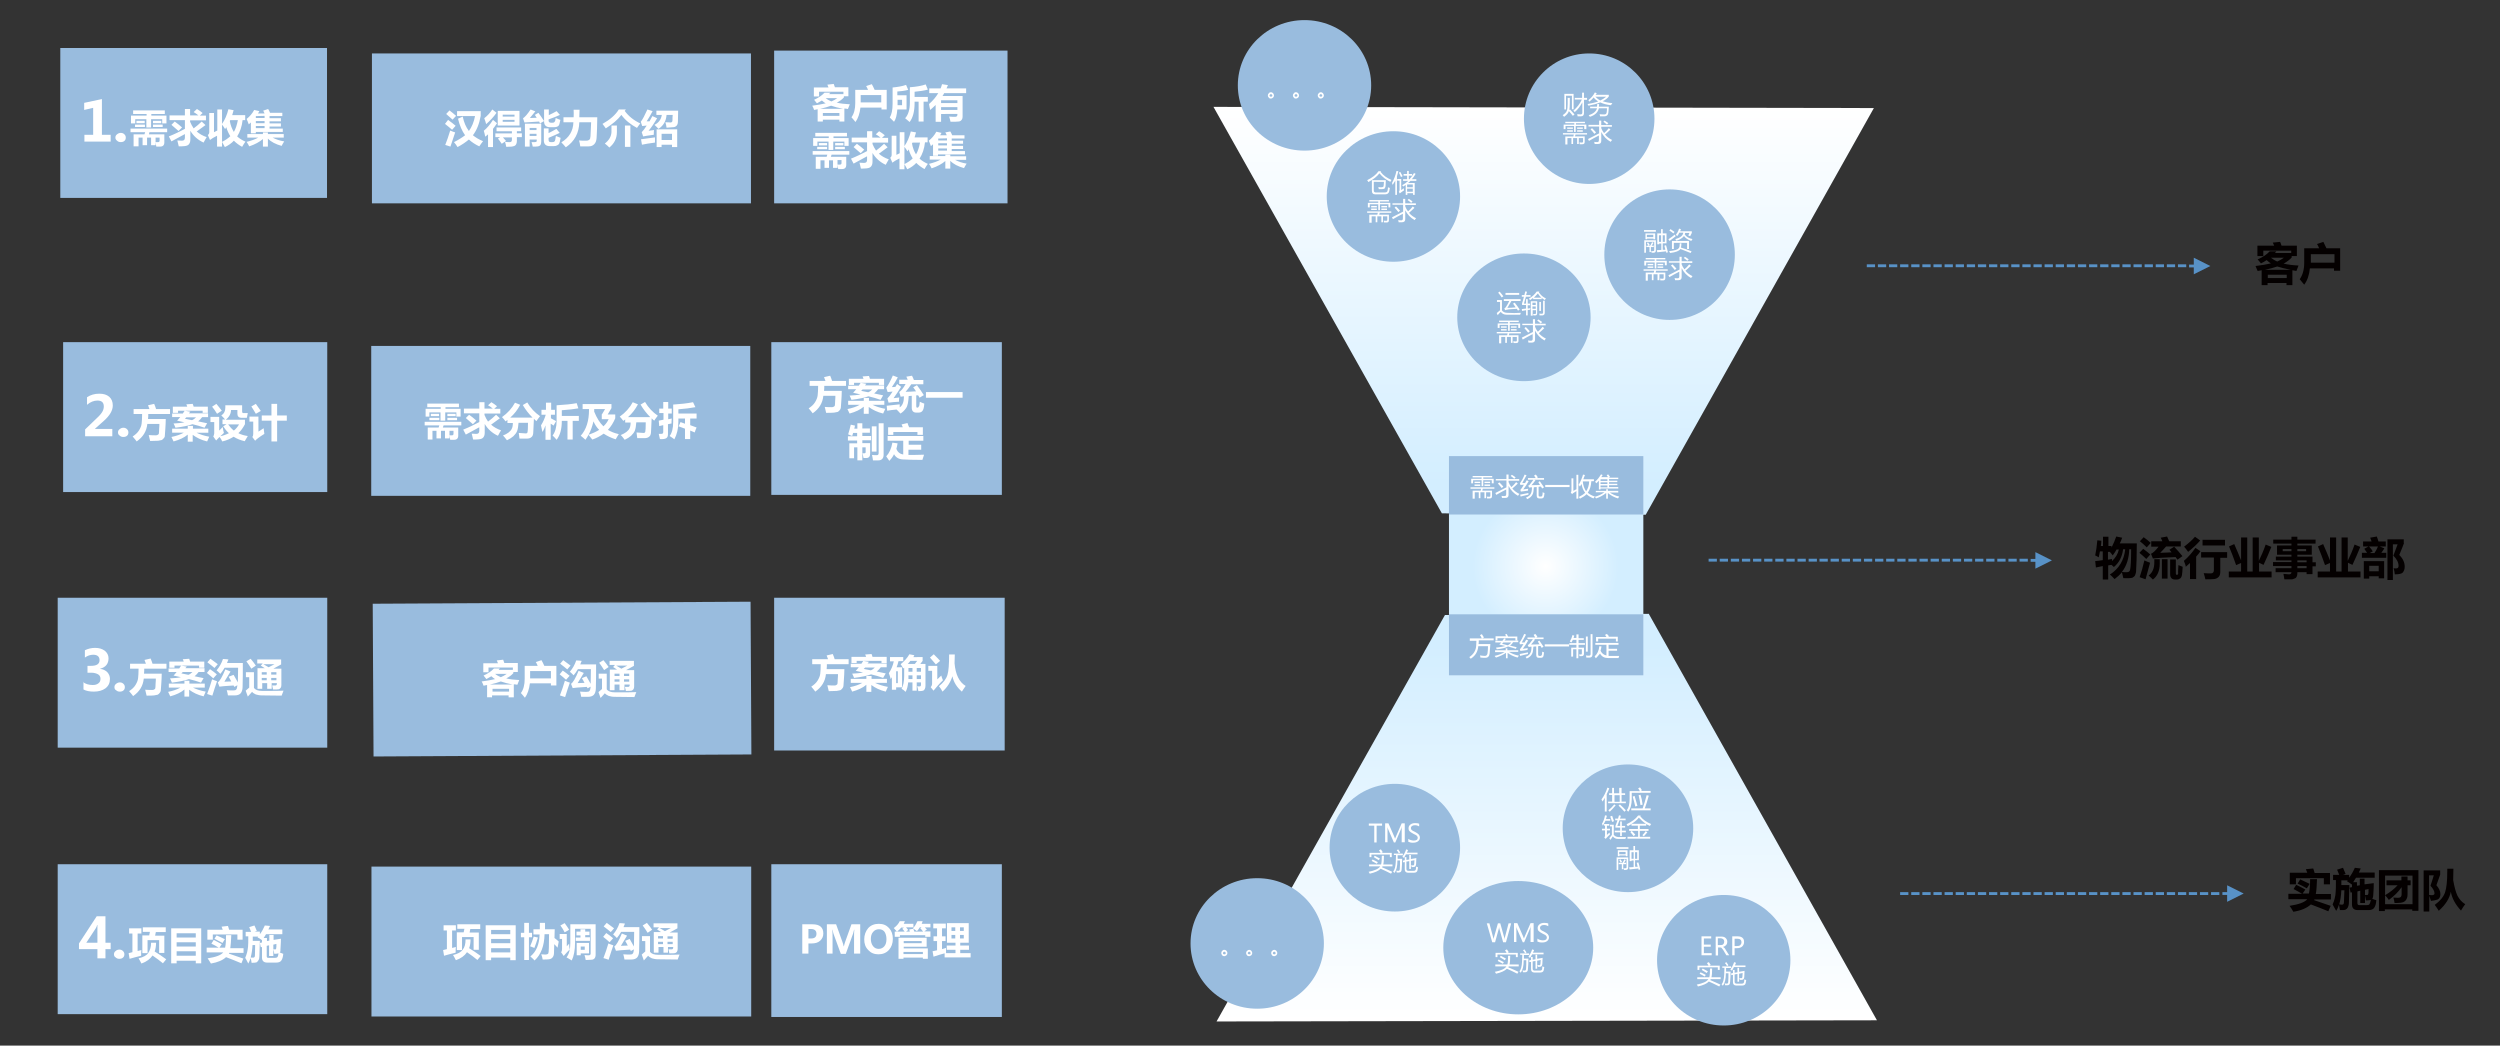 <?xml version="1.0" encoding="utf-8"?>
<!-- Generator: Adobe Illustrator 21.0.0, SVG Export Plug-In . SVG Version: 6.00 Build 0)  -->
<svg version="1.1" id="图层_1" xmlns="http://www.w3.org/2000/svg" xmlns:xlink="http://www.w3.org/1999/xlink" x="0px" y="0px"
	 viewBox="0 0 1057.3 442.2" style="enable-background:new 0 0 1057.3 442.2;" xml:space="preserve">
<rect x="0" y="0" width="1057.3" height="442.2" fill="#333333" stroke="none"/>
<style type="text/css">
	.st0{fill:url(#SVGID_1_);}
	.st1{fill:url(#SVGID_2_);}
	.st2{fill:url(#SVGID_3_);}
	.st3{fill:#99BCDE;}
	.st4{fill:#FFFFFF;}
	.st5{fill:#040000;}
	.st6{fill:#5892C7;}
</style>
<radialGradient id="SVGID_1_" cx="654.227" cy="239.508" r="33.747" gradientTransform="matrix(0.991 0 0 1 5.301 0)" gradientUnits="userSpaceOnUse">
	<stop  offset="0" style="stop-color:#FFFFFF"/>
	<stop  offset="0.923" style="stop-color:#D3EEFF"/>
</radialGradient>
<rect x="612.8" y="215.9" class="st0" width="82.2" height="47.3"/>
<linearGradient id="SVGID_2_" gradientUnits="userSpaceOnUse" x1="652.889" y1="45.196" x2="652.889" y2="217.656">
	<stop  offset="0" style="stop-color:#FFFFFF"/>
	<stop  offset="0.923" style="stop-color:#D3EEFF"/>
</linearGradient>
<polygon class="st1" points="609.8,217.1 513.2,45.2 792.5,45.7 696,217.7 "/>
<linearGradient id="SVGID_3_" gradientUnits="userSpaceOnUse" x1="654.183" y1="-36.846" x2="654.183" y2="135.614" gradientTransform="matrix(1 0 0 -1 0 395.179)">
	<stop  offset="0" style="stop-color:#FFFFFF"/>
	<stop  offset="0.923" style="stop-color:#D3EEFF"/>
</linearGradient>
<polygon class="st2" points="611.1,260.1 514.5,432 793.8,431.5 697.3,259.6 "/>
<ellipse class="st3" cx="644.5" cy="134.2" rx="28.2" ry="27"/>
<path class="st4" d="M635.2,131.3c0.5,0.6,1.2,1,2.2,1l3,0.1l2.8-0.1c-0.1,0.3-0.2,0.6-0.3,0.8l-3.1,0l-2.6,0
	c-1.1,0-1.9-0.4-2.5-1.2c-0.4,0.4-0.9,0.8-1.3,1.4l-0.4-0.9c0,0,0.5-0.4,1.4-1.2v-3.5h-1.3v-0.8h2.1V131.3L635.2,131.3z
	 M634.2,123.3c0.5,0.6,1.1,1.3,1.6,2l-0.7,0.5c-0.5-0.7-0.9-1.4-1.5-2L634.2,123.3z M641,130c-0.3-0.5-0.7-1-1.1-1.6l0.7-0.4
	c0.8,1,1.5,2,2.1,2.9l-0.7,0.5c-0.2-0.3-0.3-0.5-0.5-0.8c-2,0.1-3.4,0.2-4.2,0.4c-0.2,0-0.5,0.1-0.7,0.2l-0.4-0.7
	c0.3-0.2,0.5-0.4,0.7-0.7c0.5-0.7,0.9-1.5,1.4-2.5H636v-0.8h7.1v0.8h-3.9c-0.6,1.1-1.2,2.1-1.7,2.9C638.5,130.2,639.7,130.1,641,130
	L641,130z M636.7,123.9h5.8v0.8h-5.8V123.9z M645.3,125.6c-0.3,1.1-0.6,2.1-0.8,2.8h0.9v-1.9h0.7v1.9h1v0.7h-1v1.4
	c0.4,0,0.7-0.1,1.1-0.2c0,0.3-0.1,0.5-0.1,0.7c-0.4,0-0.7,0.1-1,0.1v2.3h-0.7v-2.2c-0.6,0.1-1.1,0.2-1.7,0.3l-0.1-0.8
	c0.6-0.1,1.2-0.1,1.8-0.2v-1.5h-1.7v-0.7c0.3-0.7,0.5-1.7,0.8-2.8h-0.9v-0.7h1.1c0.1-0.5,0.2-1,0.4-1.6l0.7,0.2
	c-0.1,0.5-0.3,1-0.4,1.4h1.9v0.7H645.3L645.3,125.6z M651,123.4l-0.2,0.2c0.8,1.2,1.8,2.1,3,2.6c-0.2,0.3-0.4,0.5-0.5,0.7
	c-0.5-0.3-0.9-0.6-1.3-0.9v0.5h-3.6v-0.5c-0.4,0.3-0.8,0.6-1.3,0.9c-0.2-0.3-0.4-0.5-0.5-0.6c1.4-0.8,2.5-1.8,3.3-3H651z
	 M648.1,133.5h-0.7v-6.1h2.7v5.1c0,0.6-0.3,0.9-0.8,0.9c-0.2,0-0.5,0-0.8,0c0-0.2-0.1-0.4-0.1-0.6c0.3,0,0.5,0,0.8,0
	c0.2,0,0.4-0.1,0.4-0.4v-1.2h-1.4V133.5z M649.5,128h-1.4v1h1.4V128z M648.1,130.6h1.4v-1h-1.4V130.6z M651.9,125.9
	c-0.6-0.5-1.1-1.1-1.5-1.8c-0.5,0.6-1.1,1.2-1.7,1.8H651.9L651.9,125.9z M652.6,127.2h0.7v5c0,0.8-0.3,1.1-1,1.2c-0.4,0-0.8,0-1.2,0
	c0-0.3-0.1-0.5-0.1-0.8c0.4,0.1,0.8,0.1,1.1,0.1c0.3,0,0.5-0.2,0.5-0.5V127.2z M651,127.7h0.7v3.8H651V127.7z"/>
<path class="st4" d="M634.8,145.2H634v-3.4h3.4l0.2-0.8H633v-0.6h10.2v0.6h-4.9l-0.2,0.8h4.1v2.3c0,0.7-0.3,1-1,1
	c-0.3,0-0.7,0-1.1,0c0-0.2-0.1-0.5-0.1-0.8c0.4,0,0.7,0.1,1,0.1c0.3,0,0.5-0.1,0.5-0.4v-1.5h-1.8v2.5H639v-2.5h-1.7v2.5h-0.7v-2.5
	h-1.7V145.2z M633.4,136.8h4.4v-0.6h-3.8v-0.6h8.3v0.6h-3.8v0.6h4.4v1.9h-0.8v-1.3h-3.6v2.5h-0.7v-2.5h-3.6v1.3h-0.8V136.8z
	 M634.8,138h2.4v0.6h-2.4V138z M634.8,139.2h2.4v0.6h-2.4V139.2z M639,138h2.4v0.6H639V138z M639,139.2h2.4v0.6H639V139.2z
	 M643.8,136.9h4.5V135h0.9v1.9h4.5v0.7h-4.5v0.6c0.3,0.8,0.7,1.5,1.2,2.1c0.7-0.6,1.4-1.3,2-2.1l0.7,0.6c-0.8,0.8-1.6,1.5-2.3,2.1
	c0.8,1,1.8,1.7,3,2.3c-0.3,0.3-0.5,0.6-0.6,0.8c-1.8-1-3.1-2.4-4-4.2v3.8c0,0.9-0.5,1.3-1.4,1.3c-0.5,0-1,0-1.4,0
	c0-0.3-0.1-0.6-0.2-0.9c0.5,0.1,1,0.1,1.3,0.1c0.5,0,0.7-0.3,0.7-0.8v-2c-1.6,0.8-3,1.6-4.2,2.3l-0.4-0.8c1.4-0.7,3-1.5,4.7-2.4
	v-2.9h-4.5V136.9z M645.3,138.3c0.6,0.5,1.1,1.2,1.7,1.8c-0.2,0.2-0.5,0.4-0.7,0.6c-0.5-0.6-1-1.3-1.6-1.9L645.3,138.3z
	 M651.6,136.8c-0.4-0.4-0.9-0.8-1.5-1.2l0.5-0.5c0.7,0.4,1.2,0.8,1.6,1.1L651.6,136.8L651.6,136.8z"/>
<ellipse class="st3" cx="589.3" cy="83.1" rx="28.2" ry="27.6"/>
<path class="st4" d="M584.1,72.4l-0.2,0.3c1.1,1.5,2.7,2.6,4.6,3.4c-0.2,0.2-0.3,0.5-0.5,0.8c-1.9-0.9-3.4-2.1-4.6-3.6
	c-1,1.3-2.6,2.6-4.7,3.7c-0.1-0.3-0.3-0.5-0.5-0.8c2.2-1.1,3.8-2.3,4.8-3.8H584.1z M580.1,76.2h6c0,0.9-0.1,1.7-0.1,2.2
	c0,0.6-0.2,1-0.4,1.3c-0.2,0.2-0.7,0.3-1.3,0.3c-0.4,0-0.8,0-1.2,0c0-0.3-0.1-0.6-0.2-0.9c0.6,0.1,1,0.1,1.3,0.1
	c0.4,0,0.6-0.1,0.8-0.2c0.1-0.1,0.2-0.3,0.2-0.7c0-0.4,0.1-0.9,0.1-1.4H581v3.6c0,0.6,0.3,0.9,0.9,0.9h3.6c0.8,0,1.2-0.2,1.3-0.7
	c0.1-0.4,0.2-0.9,0.2-1.5c0.2,0.1,0.5,0.2,0.8,0.3c-0.1,0.6-0.2,1.1-0.3,1.5c-0.2,0.8-0.8,1.2-1.8,1.2h-4c-1,0-1.5-0.5-1.5-1.5V76.2
	z M589,78.2c-0.1-0.3-0.2-0.6-0.3-0.8c0.9-1.6,1.5-3.3,1.9-5.1l0.8,0.1c-0.2,0.8-0.4,1.5-0.6,2.2v7.8h-0.7v-6
	C589.6,77.1,589.3,77.7,589,78.2L589,78.2z M592.6,80.4c0.4-0.3,0.8-0.6,1.1-0.8c0,0.3,0,0.6,0.1,0.9c-0.6,0.4-1.2,0.8-1.8,1.3
	l-0.4-0.7c0.2-0.2,0.3-0.5,0.3-0.8v-3.9h-1v-0.7h1.7V80.4L592.6,80.4z M592.2,72.7c0.4,0.7,0.7,1.3,1,1.8l-0.7,0.4
	c-0.2-0.5-0.5-1.2-0.9-1.9L592.2,72.7z M593.3,75.8h1.8v-1.5h-1.5v-0.7h1.5v-1.3h0.7v1.3h1.4v0.7h-1.4v1.5h0.3
	c0.7-0.8,1.4-1.7,1.9-2.6l0.7,0.3c-0.4,0.8-1,1.6-1.6,2.3h1.9v0.7h-2.5c-0.3,0.3-0.7,0.6-1,0.9h2.8v5h-0.7v-0.7h-2.4v0.7h-0.7v-4.2
	c-0.3,0.2-0.7,0.5-1.1,0.7c-0.1-0.2-0.2-0.4-0.4-0.6c1-0.5,1.8-1.1,2.6-1.8h-2.2V75.8z M597.5,78h-2.4v1.2h2.4V78z M595.1,81.1h2.4
	v-1.3h-2.4V81.1z"/>
<path class="st4" d="M579.9,94.2h-0.8v-3.4h3.4l0.2-0.8h-4.5v-0.6h10.2V90h-4.9l-0.2,0.8h4.1v2.3c0,0.7-0.3,1-1,1
	c-0.3,0-0.7,0-1.1,0c0-0.2-0.1-0.5-0.1-0.8c0.4,0,0.7,0.1,1,0.1c0.3,0,0.5-0.1,0.5-0.4v-1.5h-1.8v2.5h-0.7v-2.5h-1.7v2.5h-0.7v-2.5
	h-1.7V94.2z M578.5,85.8h4.4v-0.6h-3.8v-0.6h8.3v0.6h-3.8v0.6h4.4v1.9h-0.8v-1.3h-3.6v2.5h-0.7v-2.5h-3.6v1.3h-0.8V85.8z
	 M579.9,87.1h2.4v0.6h-2.4V87.1z M579.9,88.2h2.4v0.6h-2.4V88.2z M584.2,87.1h2.4v0.6h-2.4V87.1z M584.2,88.2h2.4v0.6h-2.4V88.2z
	 M588.9,86h4.5v-1.9h0.9V86h4.5v0.7h-4.5v0.6c0.3,0.8,0.7,1.5,1.2,2.1c0.7-0.6,1.4-1.3,2-2.1l0.7,0.6c-0.8,0.8-1.6,1.5-2.3,2.1
	c0.8,1,1.8,1.7,3,2.3c-0.3,0.3-0.5,0.6-0.6,0.8c-1.8-1-3.1-2.4-4-4.2v3.8c0,0.9-0.5,1.3-1.4,1.3c-0.5,0-1,0-1.4,0
	c0-0.3-0.1-0.6-0.2-0.9c0.5,0.1,1,0.1,1.3,0.1c0.5,0,0.7-0.3,0.7-0.8v-2c-1.6,0.8-3,1.6-4.2,2.3l-0.4-0.8c1.4-0.7,3-1.5,4.7-2.4
	v-2.9h-4.5V86z M590.4,87.3c0.6,0.5,1.1,1.2,1.7,1.8c-0.2,0.2-0.5,0.4-0.7,0.6c-0.5-0.6-1-1.3-1.6-1.9L590.4,87.3z M596.8,85.8
	c-0.4-0.4-0.9-0.8-1.5-1.2l0.5-0.5c0.7,0.4,1.2,0.8,1.6,1.1L596.8,85.8L596.8,85.8z"/>
<circle class="st3" cx="706.1" cy="107.7" r="27.6"/>
<path class="st4" d="M695.3,97.3h5V98h-5V97.3z M696.1,106.9h-0.7v-5.3h4.9v4.3c0,0.6-0.3,1-1,1h-0.8c0-0.2-0.1-0.5-0.2-0.7
	c0.3,0,0.6,0,0.8,0c0.3,0,0.5-0.1,0.5-0.4v-3.5h-3.5V106.9z M695.9,98.7h4.1v2.5h-0.7v-0.3h-2.7v0.3h-0.7V98.7z M696.3,103.9h1.6
	c0.4-0.7,0.6-1.2,0.8-1.5l0.6,0.3c-0.3,0.5-0.5,0.9-0.8,1.2h0.9v0.6h-1.2v2.1h-0.6v-2.1h-1.3V103.9z M697.1,103.9
	c-0.2-0.4-0.4-0.7-0.6-1.1l0.5-0.3c0.2,0.3,0.5,0.7,0.7,1.1L697.1,103.9L697.1,103.9z M699.2,99.3h-2.7v1h2.7V99.3z M704.3,105.6
	c-0.1-0.6-0.3-1.1-0.4-1.7l0.7-0.2c0.3,1.1,0.6,2,0.8,3l-0.7,0.2c0-0.2-0.1-0.4-0.1-0.6c-1.3,0.1-2.5,0.3-3.7,0.4l-0.2-0.9
	c0.6,0,1.3-0.1,1.9-0.1V103h-0.9v0.3h-0.8v-4.6h1.6v-1.8h0.7v1.8h1.6v4.2h-1.6v2.7C703.6,105.7,703.9,105.7,704.3,105.6L704.3,105.6
	z M701.6,102.3h0.9v-2.8h-0.9V102.3z M704.1,102.3v-2.8h-0.9v2.8H704.1z M705.6,101.2c1-0.7,1.9-1.3,2.7-2c0.1,0.3,0.3,0.5,0.4,0.7
	c-0.8,0.6-1.7,1.3-2.6,2L705.6,101.2L705.6,101.2z M711.1,103c0,0.7-0.1,1.3-0.2,1.7c1.6,0.5,3.1,1,4.5,1.6L715,107
	c-1.3-0.5-2.7-1.1-4.3-1.7c-0.5,0.8-1.9,1.4-4.4,1.7c-0.1-0.3-0.3-0.5-0.4-0.8c2.3-0.2,3.7-0.6,4.1-1.3c0.3-0.3,0.4-1,0.4-2H711.1z
	 M706.5,96.9c0.6,0.4,1.2,0.8,1.7,1.2l-0.5,0.6c-0.5-0.4-1-0.8-1.7-1.2L706.5,96.9z M707.1,101.9h7.2v3.4h-0.8v-2.6h-5.6v2.6h-0.8
	V101.9z M709,101.8c-0.1-0.2-0.3-0.4-0.5-0.7c2.1-0.5,3.2-1.4,3.4-2.7h-1.7c-0.2,0.5-0.5,1-0.8,1.4c-0.2-0.2-0.5-0.3-0.7-0.4
	c0.6-0.8,1.1-1.6,1.4-2.7l0.8,0.2c-0.1,0.3-0.2,0.6-0.3,0.9h4.9v0.7l-0.7,1.4c-0.2-0.1-0.5-0.2-0.8-0.3l0.5-1.1h-1.8
	c-0.1,0.2-0.1,0.4-0.2,0.6c0.6,1,1.7,1.7,3.3,2c-0.2,0.3-0.4,0.5-0.5,0.8c-1.5-0.5-2.5-1.2-3.1-2.1
	C711.6,100.6,710.6,101.3,709,101.8L709,101.8z"/>
<path class="st4" d="M696.8,118.7H696v-3.4h3.4l0.2-0.8h-4.5v-0.6h10.2v0.6h-4.9l-0.2,0.8h4.1v2.3c0,0.7-0.3,1-1,1
	c-0.3,0-0.7,0-1.1,0c0-0.2-0.1-0.5-0.1-0.8c0.4,0,0.7,0.1,1,0.1c0.3,0,0.5-0.1,0.5-0.4V116h-1.8v2.5H701V116h-1.7v2.5h-0.7V116h-1.7
	V118.7z M695.4,110.3h4.4v-0.6h-3.8v-0.6h8.3v0.6h-3.8v0.6h4.4v1.9h-0.8V111h-3.6v2.5h-0.7V111h-3.6v1.3h-0.8V110.3z M696.8,111.6
	h2.4v0.6h-2.4V111.6z M696.8,112.7h2.4v0.6h-2.4V112.7z M701,111.6h2.4v0.6H701V111.6z M701,112.7h2.4v0.6H701V112.7z M705.8,110.5
	h4.5v-1.9h0.9v1.9h4.5v0.7h-4.5v0.6c0.3,0.8,0.7,1.5,1.2,2.1c0.7-0.6,1.4-1.3,2-2.1l0.7,0.6c-0.8,0.8-1.6,1.5-2.3,2.1
	c0.8,1,1.8,1.7,3,2.3c-0.3,0.3-0.5,0.6-0.6,0.8c-1.8-1-3.1-2.4-4-4.2v3.8c0,0.9-0.5,1.3-1.4,1.3c-0.5,0-1,0-1.4,0
	c0-0.3-0.1-0.6-0.2-0.9c0.5,0.1,1,0.1,1.3,0.1c0.5,0,0.7-0.3,0.7-0.8v-2c-1.6,0.8-3,1.6-4.2,2.3l-0.4-0.8c1.4-0.7,3-1.5,4.7-2.4
	v-2.9h-4.5V110.5z M707.3,111.8c0.6,0.5,1.1,1.2,1.7,1.8c-0.2,0.2-0.5,0.4-0.7,0.6c-0.5-0.6-1-1.3-1.6-1.9L707.3,111.8z
	 M713.6,110.3c-0.4-0.4-0.9-0.8-1.5-1.2l0.5-0.5c0.7,0.4,1.2,0.8,1.6,1.1L713.6,110.3L713.6,110.3z"/>
<ellipse class="st3" cx="551.7" cy="36.1" rx="28.2" ry="27.6"/>
<path class="st4" d="M537.5,39c0.3,0,0.6,0.1,0.9,0.4c0.2,0.3,0.4,0.6,0.4,0.9c0,0.4-0.1,0.7-0.4,1c-0.3,0.2-0.6,0.4-0.9,0.4
	c-0.4,0-0.7-0.1-0.9-0.4c-0.3-0.3-0.4-0.6-0.4-0.9c0-0.4,0.1-0.7,0.4-0.9C536.8,39.1,537.2,39,537.5,39z M537.5,40.9
	c0.1,0,0.3,0,0.4-0.1c0.1-0.1,0.2-0.2,0.2-0.4c0-0.2-0.1-0.3-0.2-0.4c-0.1-0.1-0.2-0.2-0.4-0.2c-0.1,0-0.3,0.1-0.4,0.2
	c-0.1,0.1-0.2,0.2-0.2,0.4c0,0.2,0.1,0.3,0.2,0.4C537.2,40.8,537.4,40.9,537.5,40.9z M548.1,39c0.3,0,0.6,0.1,0.9,0.4
	c0.2,0.3,0.4,0.6,0.4,0.9c0,0.4-0.1,0.7-0.4,1c-0.3,0.2-0.6,0.4-0.9,0.4c-0.4,0-0.7-0.1-0.9-0.4c-0.3-0.3-0.4-0.6-0.4-0.9
	c0-0.4,0.1-0.7,0.4-0.9C547.4,39.1,547.7,39,548.1,39z M548.1,40.9c0.1,0,0.3,0,0.4-0.1c0.1-0.1,0.2-0.2,0.2-0.4
	c0-0.2-0.1-0.3-0.2-0.4c-0.1-0.1-0.2-0.2-0.4-0.2c-0.1,0-0.3,0.1-0.4,0.2c-0.1,0.1-0.2,0.2-0.2,0.4c0,0.2,0.1,0.3,0.2,0.4
	C547.8,40.8,547.9,40.9,548.1,40.9z M558.6,39c0.3,0,0.6,0.1,0.9,0.4c0.2,0.3,0.4,0.6,0.4,0.9c0,0.4-0.1,0.7-0.4,1
	c-0.3,0.2-0.6,0.4-0.9,0.4c-0.4,0-0.7-0.1-0.9-0.4c-0.3-0.3-0.4-0.6-0.4-0.9c0-0.4,0.1-0.7,0.4-0.9C558,39.1,558.3,39,558.6,39z
	 M558.6,40.9c0.1,0,0.3,0,0.4-0.1c0.1-0.1,0.2-0.2,0.2-0.4c0-0.2-0.1-0.3-0.2-0.4c-0.1-0.1-0.2-0.2-0.4-0.2c-0.1,0-0.3,0.1-0.4,0.2
	c-0.1,0.1-0.2,0.2-0.2,0.4c0,0.2,0.1,0.3,0.2,0.4C558.4,40.8,558.5,40.9,558.6,40.9z"/>
<circle class="st3" cx="672.1" cy="50.2" r="27.6"/>
<path class="st4" d="M663.2,41.4h0.7v2.2c0,1.3-0.1,2.3-0.2,3l0.3-0.3c0.5,0.6,1.2,1.3,1.9,2.1c0,0-0.3,0.2-0.7,0.6
	c-0.5-0.7-1.1-1.3-1.7-2c-0.2,0.8-0.9,1.6-2,2.4c-0.2-0.2-0.4-0.4-0.6-0.7c0.9-0.6,1.5-1.2,1.7-1.8c0.3-0.6,0.4-1.6,0.4-3V41.4z
	 M661.5,39.7h4v6.5h-0.7v-5.7h-2.5v5.8h-0.7V39.7z M666,41.4h3.1v-2.2h0.8v2.2h1.3v0.8h-1.3v5.6c0,0.9-0.4,1.4-1.3,1.4
	c-0.2,0-0.7,0-1.4,0c0-0.3-0.1-0.6-0.2-0.9c0.7,0,1.1,0.1,1.5,0.1c0.4,0,0.7-0.3,0.7-0.8v-4.3c-0.9,1.7-2,3.1-3.2,4.1
	c-0.2-0.2-0.4-0.4-0.6-0.6c1.5-1.3,2.7-2.8,3.6-4.7H666V41.4z M671.7,42.4c1.3-1,2.2-2.1,2.8-3.3l0.8,0.3c-0.2,0.3-0.3,0.5-0.5,0.7
	h5.6v0.7c-0.6,0.8-1.5,1.5-2.6,2c1.2,0.4,2.5,0.7,4.1,0.8c-0.2,0.3-0.4,0.6-0.6,0.9c-1.8-0.2-3.3-0.6-4.5-1.2c-1.4,0.6-3,1-5,1.4
	c-0.1-0.2-0.3-0.5-0.4-0.7c1.7-0.3,3.2-0.6,4.5-1.1c-0.8-0.5-1.4-1-1.9-1.7c-0.5,0.6-1.1,1.2-1.8,1.8
	C672.1,42.7,671.9,42.5,671.7,42.4L671.7,42.4z M672.4,45.1h3c0-0.3,0.1-0.7,0.1-1.1h0.8c0,0.4-0.1,0.8-0.1,1.1h4.2
	c-0.1,1.2-0.1,2.1-0.2,2.6c-0.1,1-0.7,1.5-1.7,1.5c-0.4,0-1,0-1.8,0c0-0.3-0.1-0.5-0.2-0.9c0.8,0.1,1.4,0.1,2,0.1
	c0.6,0,0.9-0.3,1-0.9c0.1-0.5,0.1-1.1,0.1-1.7h-3.4c-0.4,1.7-1.6,2.9-3.8,3.6c-0.2-0.2-0.3-0.5-0.5-0.7c2-0.6,3.1-1.6,3.5-2.9h-2.9
	V45.1z M676.8,42.5c1-0.5,1.8-1,2.5-1.6h-4.6C675.3,41.5,676,42.1,676.8,42.5L676.8,42.5z"/>
<path class="st4" d="M662.8,61.1H662v-3.4h3.4l0.2-0.8H661v-0.6h10.2v0.6h-4.9l-0.2,0.8h4.1V60c0,0.7-0.3,1-1,1c-0.3,0-0.7,0-1.1,0
	c0-0.2-0.1-0.5-0.1-0.8c0.4,0,0.7,0.1,1,0.1c0.3,0,0.5-0.1,0.5-0.4v-1.5h-1.8v2.5H667v-2.5h-1.7v2.5h-0.7v-2.5h-1.7V61.1z
	 M661.4,52.7h4.4v-0.6h-3.8v-0.6h8.3v0.6h-3.8v0.6h4.4v1.9H670v-1.3h-3.6v2.5h-0.7v-2.5h-3.6v1.3h-0.8V52.7z M662.8,53.9h2.4v0.6
	h-2.4V53.9z M662.8,55.1h2.4v0.6h-2.4V55.1z M667,53.9h2.4v0.6H667V53.9z M667,55.1h2.4v0.6H667V55.1z M671.8,52.8h4.5V51h0.9v1.9
	h4.5v0.7h-4.5v0.6c0.3,0.8,0.7,1.5,1.2,2.1c0.7-0.6,1.4-1.3,2-2.1l0.7,0.6c-0.8,0.8-1.6,1.5-2.3,2.1c0.8,1,1.8,1.7,3,2.3
	c-0.3,0.3-0.5,0.6-0.6,0.8c-1.8-1-3.1-2.4-4-4.2v3.8c0,0.9-0.5,1.3-1.4,1.3c-0.5,0-1,0-1.4,0c0-0.3-0.1-0.6-0.2-0.9
	c0.5,0.1,1,0.1,1.3,0.1c0.5,0,0.7-0.3,0.7-0.8v-2c-1.6,0.8-3,1.6-4.2,2.3l-0.4-0.8c1.4-0.7,3-1.5,4.7-2.4v-2.9h-4.5V52.8z
	 M673.3,54.2c0.6,0.5,1.1,1.2,1.7,1.8c-0.2,0.2-0.5,0.4-0.7,0.6c-0.5-0.6-1-1.3-1.6-1.9L673.3,54.2z M679.6,52.7
	c-0.4-0.4-0.9-0.8-1.5-1.2l0.5-0.5c0.7,0.4,1.2,0.8,1.6,1.1L679.6,52.7L679.6,52.7z"/>
<rect x="612.8" y="192.9" class="st3" width="82.2" height="24.7"/>
<path class="st4" d="M623.6,210.9h-0.8v-3.4h3.4l0.2-0.8h-4.5v-0.6H632v0.6h-4.9l-0.2,0.8h4.1v2.3c0,0.7-0.3,1-1,1
	c-0.3,0-0.7,0-1.1,0c0-0.2-0.1-0.5-0.1-0.8c0.4,0,0.7,0.1,1,0.1c0.3,0,0.5-0.1,0.5-0.4v-1.5h-1.8v2.5h-0.7v-2.5h-1.7v2.5h-0.7v-2.5
	h-1.7V210.9z M622.2,202.5h4.4v-0.6h-3.8v-0.6h8.3v0.6h-3.8v0.6h4.4v1.9h-0.8v-1.3h-3.6v2.5h-0.7v-2.5H623v1.3h-0.8V202.5z
	 M623.6,203.7h2.4v0.6h-2.4V203.7z M623.6,204.9h2.4v0.6h-2.4V204.9z M627.8,203.7h2.4v0.6h-2.4V203.7z M627.8,204.9h2.4v0.6h-2.4
	V204.9z M632.6,202.6h4.5v-1.9h0.9v1.9h4.5v0.7H638v0.6c0.3,0.8,0.7,1.5,1.2,2.1c0.7-0.6,1.4-1.3,2-2.1l0.7,0.6
	c-0.8,0.8-1.6,1.5-2.3,2.1c0.8,1,1.8,1.7,3,2.3c-0.3,0.3-0.5,0.6-0.6,0.8c-1.8-1-3.1-2.4-4-4.2v3.8c0,0.9-0.5,1.3-1.4,1.3
	c-0.5,0-1,0-1.4,0c0-0.3-0.1-0.6-0.2-0.9c0.5,0.1,1,0.1,1.3,0.1c0.5,0,0.7-0.3,0.7-0.8v-2c-1.6,0.8-3,1.6-4.2,2.3l-0.4-0.8
	c1.4-0.7,3-1.5,4.7-2.4v-2.9h-4.5V202.6z M634.1,204c0.6,0.5,1.1,1.2,1.7,1.8c-0.2,0.2-0.5,0.4-0.7,0.6c-0.5-0.6-1-1.3-1.6-1.9
	L634.1,204z M640.4,202.5c-0.4-0.4-0.9-0.8-1.5-1.2l0.5-0.5c0.7,0.4,1.2,0.8,1.6,1.1L640.4,202.5L640.4,202.5z M642.9,209.2
	c1.1-0.2,2.3-0.5,3.5-0.7c0,0.4,0,0.6,0,0.7c-1.2,0.3-2.3,0.5-3.3,0.8L642.9,209.2z M646.5,203.5c-0.8,1.4-1.5,2.5-2.3,3.5
	c0.6-0.1,1.3-0.2,2.1-0.3c0,0.3-0.1,0.5-0.1,0.8c-0.9,0.1-1.8,0.3-3,0.4l-0.2-0.7c0.4-0.4,0.9-1.2,1.5-2.2c-0.7,0-1.2,0.1-1.5,0.1
	l-0.2-0.7c0.6-0.8,1.3-2,2-3.7l0.8,0.3c-0.7,1.3-1.3,2.4-1.8,3.3c0.5,0,0.9,0,1.2,0c0.2-0.4,0.4-0.8,0.7-1.2L646.5,203.5
	L646.5,203.5z M651.2,203.5c0.6,0.8,1.2,1.7,1.8,2.6c-0.2,0.1-0.5,0.3-0.8,0.5c-0.2-0.3-0.3-0.6-0.5-0.8c-0.3,0-0.7,0-1,0.1v3.5
	c0,0.4,0.2,0.6,0.5,0.6h0.5c0.3,0,0.5-0.2,0.6-0.5c0.1-0.4,0.1-0.9,0.1-1.3c0.2,0.1,0.5,0.2,0.8,0.3c-0.1,0.6-0.1,1.1-0.2,1.4
	c-0.1,0.6-0.5,0.9-1.1,0.9H651c-0.8,0-1.1-0.4-1.1-1.3v-3.5c-0.4,0-0.8,0-1.2,0.1c-0.1,1.5-0.2,2.5-0.6,3.1
	c-0.4,0.8-1.1,1.4-2.2,1.9c-0.2-0.2-0.3-0.4-0.5-0.7c1-0.4,1.7-0.9,2-1.6c0.3-0.5,0.5-1.4,0.5-2.7c-0.1,0-0.3,0-0.4,0
	c-0.3,0-0.6,0.1-0.8,0.1l-0.4-0.8c0.3-0.1,0.5-0.3,0.7-0.5c0.5-0.6,1-1.3,1.5-2h-2.3v-0.7h3.3c-0.3-0.4-0.5-0.7-0.7-1.1l0.7-0.4
	c0.3,0.3,0.6,0.7,0.9,1.2l-0.5,0.3h3.1v0.7h-4.2l0.6,0.2c-0.6,0.8-1.1,1.5-1.7,2.1c1.3,0,2.5-0.1,3.6-0.1c-0.3-0.4-0.5-0.8-0.7-1.2
	L651.2,203.5z M653.5,205.1h10.3v0.9h-10.3V205.1z M666.7,200.8h0.8v10.1h-0.8v-3.2c-0.4,0.2-0.8,0.5-1.3,0.8
	c-0.2,0.1-0.4,0.3-0.5,0.5l-0.6-0.7c0.2-0.2,0.3-0.5,0.3-0.9v-5.1h0.8v5.3c0.4-0.2,0.8-0.4,1.3-0.7V200.8z M668.2,205.8
	c-0.1-0.2-0.3-0.4-0.6-0.7c0.9-1.5,1.5-3,1.9-4.4l0.8,0.2c-0.2,0.6-0.5,1.2-0.7,1.8h4.5v0.8H673c-0.1,2-0.6,3.6-1.5,4.9
	c0.7,0.6,1.7,1.2,3,1.6c-0.2,0.3-0.4,0.5-0.6,0.8c-1.2-0.5-2.2-1.1-2.9-1.8c-0.7,0.7-1.6,1.3-2.8,1.9c-0.1-0.2-0.3-0.5-0.5-0.7
	c1.2-0.6,2.1-1.2,2.7-1.8c-0.8-1-1.3-2.2-1.5-3.7C668.6,205.1,668.4,205.4,668.2,205.8L668.2,205.8z M670.8,207.8
	c0.8-1.1,1.2-2.5,1.3-4.2h-2.7C669.5,205.2,670,206.6,670.8,207.8L670.8,207.8z M674.9,207.6h4.4v-0.7h0.7v0.7h4.4v0.7h-3.6
	c1.2,0.8,2.5,1.4,4,1.7c-0.2,0.3-0.3,0.5-0.5,0.8c-1.7-0.5-3.1-1.3-4.3-2.3v2.4h-0.7v-2.4c-1.3,1-2.7,1.8-4.3,2.3
	c-0.1-0.2-0.3-0.4-0.5-0.7c1.5-0.4,2.8-1,4-1.9h-3.6V207.6z M680.2,202c-0.2-0.3-0.4-0.6-0.7-1l0.6-0.4c0.3,0.4,0.6,0.7,0.8,1.1
	l-0.5,0.3h4v0.6h-3.9v0.7h3.5v0.6h-3.5v0.7h3.5v0.6h-3.5v0.8h3.9v0.6h-7.5v0.4h-0.7v-3.7c-0.4,0.4-0.7,0.8-1.1,1.1
	c-0.1-0.2-0.3-0.4-0.5-0.7c1-0.8,1.8-1.9,2.5-3.1l0.7,0.3c-0.2,0.3-0.4,0.6-0.6,0.9H680.2L680.2,202z M676.9,203.4h2.9v-0.7h-2.9
	V203.4z M676.9,204.7h2.9V204h-2.9V204.7z M676.9,206.1h2.9v-0.8h-2.9V206.1z"/>
<rect x="612.8" y="259.8" class="st3" width="82.2" height="25.8"/>
<path class="st4" d="M621.7,270h5c-0.3-0.7-0.6-1.1-0.8-1.4l0.8-0.4c0.2,0.3,0.5,0.8,0.9,1.4l-0.8,0.4h4.9v0.8h-6.3
	c0,0.6,0,1.2-0.1,1.6h5c-0.1,1.5-0.2,2.8-0.3,3.9c-0.1,1.2-0.7,1.9-1.8,1.9c-0.5,0-1.2,0-2.1-0.1c0-0.3-0.1-0.6-0.2-0.9
	c0.9,0.1,1.6,0.2,2.1,0.2c0.6,0,1-0.4,1.1-1.1c0.1-0.8,0.2-1.8,0.2-3h-4.1c-0.2,2.3-1.2,4-3.2,5.3c-0.2-0.2-0.4-0.5-0.6-0.7
	c1.8-1.2,2.8-2.8,2.9-4.8c0-0.5,0.1-1.3,0.1-2.1h-2.8V270z M638.2,275.7c1.1,0.7,2.5,1.3,4.2,1.6c-0.2,0.3-0.4,0.5-0.6,0.8
	c-1.8-0.5-3.2-1.2-4.2-2v2.3h-0.7v-2.3c-1,0.7-2.4,1.4-4.2,2c-0.2-0.2-0.4-0.4-0.6-0.7c1.8-0.4,3.2-1,4.2-1.6h-4V275h4.5v-0.8h0.7
	v0.8h4.6v0.7H638.2L638.2,275.7z M633,274.6c-0.1-0.2-0.2-0.4-0.3-0.7c1.7-0.2,3-0.4,3.9-0.7c-0.8-0.2-1.7-0.4-2.5-0.6
	c0.3-0.3,0.6-0.6,0.8-0.9h-2.5v-0.7h3c0.3-0.3,0.5-0.7,0.7-1l0.8,0.2c-0.2,0.2-0.4,0.5-0.6,0.7h5.8v0.7h-2.2
	c-0.3,0.6-0.8,1.1-1.3,1.4c1,0.3,1.9,0.5,2.8,0.7l-0.3,0.7c-1.1-0.3-2.2-0.7-3.3-1C636.7,274,635.1,274.4,633,274.6L633,274.6z
	 M632.7,269.1h4.3c-0.1-0.2-0.3-0.5-0.5-0.7l0.7-0.3c0.2,0.4,0.4,0.7,0.6,1.1h3.9v1.6h-0.8v-0.9h-7.6v0.9h-0.8V269.1z M635.8,271.7
	c-0.2,0.2-0.4,0.4-0.5,0.6c0.8,0.2,1.6,0.4,2.4,0.6c0.6-0.3,1.1-0.7,1.4-1.2H635.8L635.8,271.7z"/>
<path class="st4" d="M642.7,276.6c1.1-0.2,2.3-0.5,3.5-0.7c0,0.4,0,0.6,0,0.7c-1.2,0.3-2.3,0.5-3.3,0.8L642.7,276.6z M646.3,270.9
	c-0.8,1.4-1.5,2.5-2.3,3.5c0.6-0.1,1.3-0.2,2.1-0.3c0,0.3-0.1,0.5-0.1,0.8c-0.9,0.1-1.8,0.3-3,0.4l-0.2-0.7c0.4-0.4,0.9-1.2,1.5-2.2
	c-0.7,0-1.2,0.1-1.5,0.1l-0.2-0.7c0.6-0.8,1.3-2,2-3.7l0.8,0.3c-0.7,1.3-1.3,2.4-1.8,3.3c0.5,0,0.9,0,1.2,0c0.2-0.4,0.4-0.8,0.7-1.2
	L646.3,270.9L646.3,270.9z M651,270.9c0.6,0.8,1.2,1.7,1.8,2.6c-0.2,0.1-0.5,0.3-0.8,0.5c-0.2-0.3-0.3-0.6-0.5-0.8
	c-0.3,0-0.7,0-1,0.1v3.5c0,0.4,0.2,0.6,0.5,0.6h0.5c0.3,0,0.5-0.2,0.6-0.5c0.1-0.4,0.1-0.9,0.1-1.3c0.2,0.1,0.5,0.2,0.8,0.3
	c-0.1,0.6-0.1,1.1-0.2,1.4c-0.1,0.6-0.5,0.9-1.1,0.9h-0.9c-0.8,0-1.1-0.4-1.1-1.3v-3.5c-0.4,0-0.8,0-1.2,0.1
	c-0.1,1.5-0.2,2.5-0.6,3.1c-0.4,0.8-1.1,1.4-2.2,1.9c-0.2-0.2-0.3-0.4-0.5-0.7c1-0.4,1.7-0.9,2-1.6c0.3-0.5,0.5-1.4,0.5-2.7
	c-0.1,0-0.3,0-0.4,0c-0.3,0-0.6,0.1-0.8,0.1l-0.4-0.8c0.3-0.1,0.5-0.3,0.7-0.5c0.5-0.6,1-1.3,1.5-2H646v-0.7h3.3
	c-0.3-0.4-0.5-0.7-0.7-1.1l0.7-0.4c0.3,0.3,0.6,0.7,0.9,1.2l-0.5,0.3h3.1v0.7h-4.2l0.6,0.2c-0.6,0.8-1.1,1.5-1.7,2.1
	c1.3,0,2.5-0.1,3.6-0.1c-0.3-0.4-0.5-0.8-0.7-1.2L651,270.9z M653.3,272.5h10.3v0.9h-10.3V272.5z M666.8,268.3h0.8v1.6h2.2v0.7h-2.2
	v1.4h2.7v0.7h-2.7v1.2h2.3v2.5c0,0.7-0.3,1.1-1,1.1c-0.2,0-0.5,0-0.9,0c0-0.2-0.1-0.5-0.2-0.7c0.3,0,0.6,0,0.8,0
	c0.3,0,0.4-0.2,0.4-0.5v-1.7h-1.5v3.8h-0.8v-3.8h-1.4v3.1h-0.8v-3.8h2.2v-1.2h-3v-0.7h3v-1.4h-1.5c-0.2,0.4-0.4,0.8-0.6,1.1
	c-0.2-0.1-0.5-0.3-0.7-0.4c0.5-0.8,0.9-1.7,1.1-2.7l0.8,0.2c-0.1,0.4-0.2,0.7-0.3,1h1.2V268.3z M671.5,275.6h-0.8v-6.4h0.8V275.6z
	 M672.7,268.2h0.8v8.5c0,0.9-0.4,1.4-1.2,1.4c-0.3,0-0.7,0-1.4,0c0-0.3-0.1-0.6-0.2-0.9c0.6,0.1,1,0.1,1.3,0.1
	c0.4,0,0.7-0.2,0.7-0.7V268.2z M674.9,278.4c-0.2-0.3-0.3-0.5-0.5-0.8c1.1-1,1.8-2.4,2-4.3l0.9,0.1c-0.1,0.6-0.2,1.2-0.4,1.8
	c0.5,1.1,1.4,1.8,2.5,2v-4.5h-4.7v-0.8h9.8v0.8h-4.2v1.7h3.6v0.8h-3.6v2.2c1.4,0,2.9,0,4.5,0c-0.1,0.3-0.2,0.6-0.3,0.9
	c-1.7,0-3.2,0-4.4,0c-1.6,0-2.7-0.6-3.4-1.9C676.1,277,675.6,277.8,674.9,278.4L674.9,278.4z M675,269.4h4.4
	c-0.2-0.3-0.4-0.6-0.6-0.9l0.8-0.4c0.3,0.3,0.6,0.7,0.9,1l-0.5,0.2h4.2v2h-0.8v-1.2h-7.5v1.2H675V269.4z"/>
<ellipse class="st3" cx="531.7" cy="399" rx="28.2" ry="27.6"/>
<path class="st4" d="M517.8,401.7c0.3,0,0.6,0.1,0.9,0.4c0.2,0.3,0.4,0.6,0.4,0.9c0,0.4-0.1,0.7-0.4,1c-0.3,0.2-0.6,0.4-0.9,0.4
	c-0.4,0-0.7-0.1-0.9-0.4c-0.3-0.3-0.4-0.6-0.4-0.9c0-0.4,0.1-0.7,0.4-0.9C517.1,401.8,517.4,401.7,517.8,401.7z M517.8,403.6
	c0.1,0,0.3,0,0.4-0.1c0.1-0.1,0.2-0.2,0.2-0.4c0-0.2-0.1-0.3-0.2-0.4c-0.1-0.1-0.2-0.2-0.4-0.2c-0.1,0-0.3,0.1-0.4,0.2
	c-0.1,0.1-0.2,0.2-0.2,0.4c0,0.2,0.1,0.3,0.2,0.4C517.5,403.5,517.6,403.6,517.8,403.6z M528.3,401.7c0.3,0,0.6,0.1,0.9,0.4
	c0.2,0.3,0.4,0.6,0.4,0.9c0,0.4-0.1,0.7-0.4,1c-0.3,0.2-0.6,0.4-0.9,0.4c-0.4,0-0.7-0.1-0.9-0.4c-0.3-0.3-0.4-0.6-0.4-0.9
	c0-0.4,0.1-0.7,0.4-0.9C527.7,401.8,528,401.7,528.3,401.7z M528.3,403.6c0.1,0,0.3,0,0.4-0.1c0.1-0.1,0.2-0.2,0.2-0.4
	c0-0.2-0.1-0.3-0.2-0.4c-0.1-0.1-0.2-0.2-0.4-0.2c-0.1,0-0.3,0.1-0.4,0.2c-0.1,0.1-0.2,0.2-0.2,0.4c0,0.2,0.1,0.3,0.2,0.4
	C528.1,403.5,528.2,403.6,528.3,403.6z M538.9,401.7c0.3,0,0.6,0.1,0.9,0.4c0.2,0.3,0.4,0.6,0.4,0.9c0,0.4-0.1,0.7-0.4,1
	c-0.3,0.2-0.6,0.4-0.9,0.4c-0.4,0-0.7-0.1-0.9-0.4c-0.3-0.3-0.4-0.6-0.4-0.9c0-0.4,0.1-0.7,0.4-0.9
	C538.3,401.8,538.6,401.7,538.9,401.7z M538.9,403.6c0.1,0,0.3,0,0.4-0.1c0.1-0.1,0.2-0.2,0.2-0.4c0-0.2-0.1-0.3-0.2-0.4
	c-0.1-0.1-0.2-0.2-0.4-0.2c-0.1,0-0.3,0.1-0.4,0.2c-0.1,0.1-0.2,0.2-0.2,0.4c0,0.2,0.1,0.3,0.2,0.4
	C538.6,403.5,538.8,403.6,538.9,403.6z"/>
<ellipse class="st3" cx="589.9" cy="358.5" rx="27.6" ry="27"/>
<path class="st4" d="M584.5,349.2h-2.3v7.1h-1v-7.1h-2.3v-0.9h5.6V349.2z M592.8,356.3V351c0-0.4,0-1,0.1-1.6h0
	c-0.1,0.4-0.2,0.7-0.2,0.8l-2.6,6.1h-0.6l-2.6-6c-0.1-0.1-0.1-0.4-0.2-0.9h0c0,0.4,0.1,0.9,0.1,1.6v5.2h-1v-8h1.4l2.4,5.5
	c0.2,0.4,0.3,0.7,0.4,1h0c0.2-0.5,0.3-0.8,0.4-1l2.4-5.5h1.3v8H592.8z M595.7,354.8c0.2,0.2,0.6,0.4,1,0.5c0.4,0.1,0.8,0.2,1.2,0.2
	c1.1,0,1.7-0.4,1.7-1.2c0-0.2-0.1-0.4-0.2-0.6c-0.1-0.2-0.3-0.3-0.5-0.5c-0.2-0.1-0.6-0.3-1.2-0.6c-0.8-0.4-1.3-0.8-1.6-1.1
	c-0.3-0.3-0.4-0.7-0.4-1.2c0-0.7,0.3-1.2,0.8-1.6c0.5-0.4,1.2-0.6,2-0.6c0.8,0,1.4,0.1,1.7,0.3v1.1c-0.5-0.3-1.1-0.5-1.8-0.5
	c-0.5,0-0.9,0.1-1.2,0.3c-0.3,0.2-0.5,0.5-0.5,0.9c0,0.3,0.1,0.6,0.3,0.8c0.2,0.2,0.7,0.5,1.4,0.8c0.8,0.4,1.3,0.8,1.6,1.1
	c0.3,0.4,0.5,0.8,0.5,1.3c0,0.7-0.3,1.2-0.8,1.6c-0.5,0.4-1.2,0.6-2.1,0.6c-0.3,0-0.7,0-1.1-0.1c-0.4-0.1-0.7-0.2-0.9-0.3V354.8z"/>
<path class="st4" d="M579.3,369.5c-0.2-0.3-0.3-0.6-0.5-0.8c2.5-0.5,4.2-1.2,4.9-2.3H579v-0.8h5.1c0.2-0.7,0.3-2,0.3-3.7h0.9
	c0,1.8-0.1,3-0.3,3.7h3.9v0.8h-4.2c-0.1,0.1-0.1,0.2-0.2,0.4c1.5,0.6,2.9,1.3,4.3,1.9l-0.5,0.8c-1.5-0.8-2.9-1.4-4.4-2.1
	C583.1,368.3,581.5,369,579.3,369.5L579.3,369.5z M579.2,360.7h4.7c-0.2-0.3-0.4-0.7-0.7-1.1l0.8-0.4c0.2,0.3,0.5,0.7,0.8,1.2
	l-0.6,0.3h4.4v1.8h-0.8v-1.1H580v1.1h-0.8V360.7z M580.5,363.5c0.8,0.4,1.5,0.7,2.2,1.1l-0.4,0.7c-0.7-0.4-1.4-0.8-2.2-1.2
	L580.5,363.5z M581.4,361.9c0.8,0.4,1.5,0.8,2.2,1.2l-0.5,0.7c-0.6-0.4-1.3-0.8-2.1-1.3L581.4,361.9z M589.5,361h3.8v0.7h-2.2
	c0,0.5,0,1,0,1.5h1.9c0,1.6-0.1,3.1-0.2,4.4c0,0.9-0.4,1.4-1.2,1.4c-0.2,0-0.5,0-0.9,0c0-0.2-0.1-0.5-0.2-0.8c0.4,0,0.7,0.1,0.9,0.1
	c0.4,0,0.6-0.3,0.6-0.8c0.1-1.1,0.1-2.3,0.1-3.6h-1.1c0,2.5-0.4,4.2-1.3,5.3c-0.1-0.2-0.3-0.4-0.5-0.6c0.7-0.8,1-2.2,1.1-4.1
	c0-1,0.1-2,0.1-2.9h-0.9V361z M591.6,360.9c-0.3-0.6-0.6-1-0.9-1.3l0.6-0.4c0.3,0.4,0.6,0.8,0.9,1.3L591.6,360.9L591.6,360.9z
	 M593.8,362.8c-0.3-0.2-0.5-0.3-0.7-0.4c0.6-0.9,1.2-2,1.6-3.2l0.8,0.3c-0.2,0.4-0.3,0.8-0.5,1.1h4.5v0.7h-4.9
	C594.3,361.8,594.1,362.3,593.8,362.8L593.8,362.8z M596,361.6h0.7v1.7l2.3-0.4c0,0.9-0.1,1.7-0.1,2.4c0,0.9-0.4,1.4-1.1,1.4
	c-0.2,0-0.5,0-0.8,0c0-0.3-0.1-0.5-0.2-0.8c0.3,0,0.6,0.1,0.8,0.1c0.3,0,0.5-0.2,0.5-0.7c0-0.5,0.1-1,0.1-1.5l-1.5,0.3v3.4H596v-3.3
	l-1.2,0.2v3.1c0,0.5,0.3,0.8,0.8,0.8h2.3c0.5,0,0.8-0.2,0.9-0.7c0-0.2,0.1-0.6,0.1-1.1c0.2,0.1,0.5,0.2,0.8,0.3
	c-0.1,0.5-0.1,0.9-0.2,1.2c-0.1,0.7-0.6,1.1-1.5,1.1h-2.5c-0.9,0-1.4-0.5-1.4-1.4v-3.1l-0.7,0.1l-0.1-0.7l0.8-0.2v-1.3h0.7v1.2
	l1.2-0.2V361.6z"/>
<ellipse class="st3" cx="642.1" cy="400.8" rx="31.7" ry="28.2"/>
<path class="st4" d="M639.1,390.5l-2.2,8h-1.2l-1.6-5.8c-0.1-0.3-0.1-0.5-0.1-0.8h0c0,0.3-0.1,0.6-0.1,0.8l-1.6,5.8h-1.2l-2.3-8h1.1
	l1.6,6c0.1,0.3,0.1,0.5,0.1,0.8h0c0-0.2,0.1-0.5,0.2-0.8l1.7-6h1l1.7,6.1c0.1,0.2,0.1,0.5,0.1,0.8h0c0-0.2,0.1-0.5,0.1-0.8l1.6-6.1
	H639.1z M647.3,398.5v-5.3c0-0.4,0-1,0.1-1.6h0c-0.1,0.4-0.2,0.7-0.2,0.8l-2.6,6.1h-0.6l-2.6-6c-0.1-0.1-0.1-0.4-0.2-0.9h0
	c0,0.4,0.1,0.9,0.1,1.6v5.2h-1v-8h1.4l2.4,5.5c0.2,0.4,0.3,0.7,0.4,1h0c0.2-0.5,0.3-0.8,0.4-1l2.4-5.5h1.3v8H647.3z M650.3,397
	c0.2,0.2,0.6,0.4,1,0.5c0.4,0.1,0.8,0.2,1.2,0.2c1.1,0,1.7-0.4,1.7-1.2c0-0.2-0.1-0.4-0.2-0.6c-0.1-0.2-0.3-0.3-0.5-0.5
	c-0.2-0.1-0.6-0.3-1.2-0.6c-0.8-0.4-1.3-0.8-1.6-1.1c-0.3-0.3-0.4-0.7-0.4-1.2c0-0.7,0.3-1.2,0.8-1.6c0.5-0.4,1.2-0.6,2-0.6
	c0.8,0,1.4,0.1,1.7,0.3v1.1c-0.5-0.3-1.1-0.5-1.8-0.5c-0.5,0-0.9,0.1-1.2,0.3c-0.3,0.2-0.5,0.5-0.5,0.9c0,0.3,0.1,0.6,0.3,0.8
	c0.2,0.2,0.7,0.5,1.4,0.8c0.8,0.4,1.3,0.8,1.6,1.1c0.3,0.4,0.5,0.8,0.5,1.3c0,0.7-0.3,1.2-0.8,1.6c-0.5,0.4-1.2,0.6-2.1,0.6
	c-0.3,0-0.7,0-1.1-0.1c-0.4-0.1-0.7-0.2-0.9-0.3V397z"/>
<path class="st4" d="M632.7,411.8c-0.2-0.3-0.3-0.6-0.5-0.8c2.5-0.5,4.2-1.2,4.9-2.3h-4.7v-0.8h5.1c0.2-0.7,0.3-2,0.3-3.7h0.9
	c0,1.8-0.1,3-0.3,3.7h3.9v0.8h-4.2c-0.1,0.1-0.1,0.2-0.2,0.4c1.5,0.6,2.9,1.3,4.3,1.9l-0.5,0.8c-1.5-0.8-2.9-1.4-4.4-2.1
	C636.4,410.6,634.9,411.3,632.7,411.8L632.7,411.8z M632.5,403h4.7c-0.2-0.3-0.4-0.7-0.7-1.1l0.8-0.4c0.2,0.3,0.5,0.7,0.8,1.2
	l-0.6,0.3h4.4v1.8h-0.8v-1.1h-7.8v1.1h-0.8V403z M633.8,405.8c0.8,0.4,1.5,0.7,2.2,1.1l-0.4,0.7c-0.7-0.4-1.4-0.8-2.2-1.2
	L633.8,405.8z M634.7,404.2c0.8,0.4,1.5,0.8,2.2,1.2l-0.5,0.7c-0.6-0.4-1.3-0.8-2.1-1.3L634.7,404.2z M642.9,403.2h3.8v0.7h-2.2
	c0,0.5,0,1,0,1.5h1.9c0,1.6-0.1,3.1-0.2,4.4c0,0.9-0.4,1.4-1.2,1.4c-0.2,0-0.5,0-0.9,0c0-0.2-0.1-0.5-0.2-0.8c0.4,0,0.7,0.1,0.9,0.1
	c0.4,0,0.6-0.3,0.6-0.8c0.1-1.1,0.1-2.3,0.1-3.6h-1.1c0,2.5-0.4,4.2-1.3,5.3c-0.1-0.2-0.3-0.4-0.5-0.6c0.7-0.8,1-2.2,1.1-4.1
	c0-1,0.1-2,0.1-2.9h-0.9V403.2z M645,403.2c-0.3-0.6-0.6-1-0.9-1.3l0.6-0.4c0.3,0.4,0.6,0.8,0.9,1.3L645,403.2L645,403.2z
	 M647.1,405.1c-0.3-0.2-0.5-0.3-0.7-0.4c0.6-0.9,1.2-2,1.6-3.2l0.8,0.3c-0.2,0.4-0.3,0.8-0.5,1.1h4.5v0.7H648
	C647.7,404.1,647.4,404.6,647.1,405.1L647.1,405.1z M649.4,403.8h0.7v1.7l2.3-0.4c0,0.9-0.1,1.7-0.1,2.4c0,0.9-0.4,1.4-1.1,1.4
	c-0.2,0-0.5,0-0.8,0c0-0.3-0.1-0.5-0.2-0.8c0.3,0,0.6,0.1,0.8,0.1c0.3,0,0.5-0.2,0.5-0.7c0-0.5,0.1-1,0.1-1.5l-1.5,0.3v3.4h-0.7
	v-3.3l-1.2,0.2v3.1c0,0.5,0.3,0.8,0.8,0.8h2.3c0.5,0,0.8-0.2,0.9-0.7c0-0.2,0.1-0.6,0.1-1.1c0.2,0.1,0.5,0.2,0.8,0.3
	c-0.1,0.5-0.1,0.9-0.2,1.2c-0.1,0.7-0.6,1.1-1.5,1.1h-2.5c-0.9,0-1.4-0.5-1.4-1.4v-3.1l-0.7,0.1l-0.1-0.7l0.8-0.2v-1.3h0.7v1.2
	l1.2-0.2V403.8z"/>
<ellipse class="st3" cx="688.5" cy="350.3" rx="27.6" ry="27"/>
<path class="st4" d="M677.7,339c-0.1-0.3-0.2-0.6-0.4-0.9c1.1-1.5,1.9-3.1,2.5-5l0.8,0.3c-0.4,0.9-0.7,1.8-1.1,2.5v7.3h-0.8v-5.8
	C678.4,338,678.1,338.5,677.7,339L677.7,339z M683.3,340.6c-0.8,1-1.7,1.9-2.5,2.7c-0.2-0.2-0.4-0.4-0.6-0.6
	c0.9-0.7,1.7-1.5,2.5-2.5L683.3,340.6z M685,333.2h0.8v2.3h1.5v0.7h-1.5v2.8h1.8v0.7h-7.5v-0.7h1.7v-2.8h-1.3v-0.7h1.3v-2.3h0.8v2.3
	h2.2V333.2z M682.8,339.1h2.2v-2.8h-2.2V339.1z M687,343.3c-0.7-0.8-1.5-1.7-2.5-2.6l0.6-0.5c1.1,1,1.9,1.8,2.5,2.5L687,343.3
	L687,343.3z M693.5,334.5c-0.2-0.4-0.5-0.8-0.7-1.1l0.8-0.4c0.3,0.4,0.6,0.8,0.8,1.2l-0.5,0.3h4.2v0.8h-8v2.5c0,2.4-0.5,4.3-1.5,5.5
	c-0.2-0.2-0.4-0.5-0.6-0.7c0.8-0.9,1.2-2.5,1.2-4.7v-3.3H693.5L693.5,334.5z M689.9,341.9h4.8c0.5-1.4,1.1-3.3,1.7-5.6l0.9,0.2
	c-0.6,2.3-1.2,4.1-1.7,5.4h2.5v0.8h-8.2V341.9z M691.6,341.1c-0.3-1.4-0.7-2.8-1.1-4.2l0.8-0.3c0.4,1.3,0.8,2.7,1.2,4.2L691.6,341.1
	L691.6,341.1z M693.8,340.5c-0.2-1.4-0.5-2.8-0.8-4.2l0.8-0.2c0.4,1.2,0.7,2.6,0.9,4.2L693.8,340.5L693.8,340.5z"/>
<path class="st4" d="M677.9,349.2c-0.1-0.3-0.3-0.5-0.4-0.8c0.6-0.9,1-2.1,1.3-3.6l0.8,0.2c-0.1,0.5-0.3,1-0.4,1.4h1.8v0.7h-2
	C678.6,347.9,678.2,348.6,677.9,349.2L677.9,349.2z M679.5,353.2c0.4-0.4,0.8-0.8,1.2-1.1c0.1,0.3,0.1,0.6,0.2,0.8
	c-0.6,0.6-1.2,1.1-1.5,1.5c-0.1,0.1-0.2,0.2-0.3,0.4l-0.6-0.6c0.2-0.2,0.3-0.5,0.3-0.9v-2.1h-1.3v-0.7h1.3v-1.3h-0.4v-0.7h2.2v0.7
	h-1v1.3h1.3v0.7h-1.3V353.2L679.5,353.2z M682.4,352.9c0.4,0.7,1.1,1,1.9,1.1c0.9,0,2,0,3.4,0c-0.1,0.3-0.2,0.5-0.3,0.8
	c-1.2,0-2.3,0-3.1,0c-1,0-1.7-0.4-2.2-1.1c-0.2,0.3-0.5,0.8-1,1.5l-0.5-0.7c0.4-0.5,0.8-1,1.1-1.4v-3.6h-0.8v-0.7h1.6V352.9
	L682.4,352.9z M681.8,345c0.3,0.8,0.6,1.6,0.8,2.3c-0.3,0.1-0.5,0.2-0.8,0.3c-0.2-0.7-0.5-1.5-0.8-2.3L681.8,345z M684.9,346.9
	c-0.3,0.8-0.6,1.6-0.9,2.4h1.2v-1.9h0.7v1.9h1.4v0.7h-1.4v1.3h1.7v0.7h-1.7v1.6h-0.7v-1.6h-2.3v-0.7h2.3V350h-2v-0.7
	c0.3-0.8,0.6-1.6,0.9-2.4h-1v-0.7h1.2c0.1-0.5,0.3-0.9,0.4-1.4l0.8,0.2c-0.1,0.4-0.2,0.8-0.4,1.2h2.4v0.7H684.9L684.9,346.9z
	 M688.4,353.9h4.4v-2.5H689v-0.8h3.7v-1.4H690v-0.7c-0.5,0.3-1,0.6-1.6,0.9c-0.1-0.3-0.3-0.5-0.5-0.8c2.3-1.1,3.9-2.3,4.9-3.7h1.1
	l-0.2,0.3c1.1,1.4,2.6,2.5,4.6,3.3c-0.2,0.3-0.4,0.5-0.5,0.8c-0.5-0.2-1.1-0.5-1.6-0.8v0.7h-2.7v1.4h3.7v0.8h-3.7v2.5h4.4v0.8h-9.6
	V353.9z M690.9,353.6c-0.4-0.5-0.9-1.1-1.4-1.7l0.6-0.5c0.5,0.5,1,1,1.5,1.6L690.9,353.6L690.9,353.6z M696.1,348.4
	c-1.1-0.7-2.1-1.6-3-2.6c-0.7,0.9-1.7,1.8-3.1,2.6H696.1L696.1,348.4z M694.6,353.2c0.6-0.6,1-1.1,1.4-1.7l0.7,0.5
	c-0.5,0.6-1,1.2-1.5,1.7L694.6,353.2z"/>
<path class="st4" d="M683.7,358.3h5v0.7h-5V358.3z M684.4,367.9h-0.7v-5.3h4.9v4.3c0,0.6-0.3,1-1,1h-0.8c0-0.2-0.1-0.5-0.2-0.7
	c0.3,0,0.6,0,0.8,0c0.3,0,0.5-0.1,0.5-0.4v-3.5h-3.5V367.9z M684.2,359.6h4.1v2.5h-0.7v-0.3h-2.7v0.3h-0.7V359.6z M684.6,364.9h1.6
	c0.4-0.7,0.6-1.2,0.8-1.5l0.6,0.3c-0.3,0.5-0.5,0.9-0.8,1.2h0.9v0.6h-1.2v2.1h-0.6v-2.1h-1.3V364.9z M685.4,364.8
	c-0.2-0.4-0.4-0.7-0.6-1.1l0.5-0.3c0.2,0.3,0.5,0.7,0.7,1.1L685.4,364.8L685.4,364.8z M687.5,360.3h-2.7v1h2.7V360.3z M692.6,366.6
	c-0.1-0.6-0.3-1.1-0.4-1.7l0.7-0.2c0.3,1.1,0.6,2,0.8,3l-0.7,0.2c0-0.2-0.1-0.4-0.1-0.6c-1.3,0.1-2.5,0.3-3.7,0.4l-0.2-0.9
	c0.6,0,1.3-0.1,1.9-0.1v-2.8H690v0.3h-0.8v-4.6h1.6v-1.8h0.7v1.8h1.6v4.2h-1.6v2.7C691.9,366.6,692.2,366.6,692.6,366.6L692.6,366.6
	z M690,363.2h0.9v-2.8H690V363.2z M692.4,363.2v-2.8h-0.9v2.8H692.4z"/>
<ellipse class="st3" cx="729" cy="406.1" rx="28.2" ry="27.6"/>
<path class="st4" d="M723.9,404h-4.3v-8h4.1v0.9h-3.1v2.6h2.9v0.9h-2.9v2.7h3.3V404z M731.3,404h-1.2l-1.3-2.2
	c-0.3-0.4-0.5-0.7-0.7-0.9c-0.2-0.2-0.5-0.2-0.8-0.2h-0.7v3.4h-1v-8h2.4c0.8,0,1.4,0.2,1.8,0.6c0.4,0.4,0.7,0.9,0.7,1.6
	c0,1.1-0.6,1.8-1.8,2.2v0c0.2,0.1,0.4,0.2,0.6,0.4c0.2,0.2,0.4,0.5,0.6,0.9L731.3,404z M726.5,396.9v2.8h1.2c0.5,0,0.9-0.1,1.1-0.4
	c0.3-0.3,0.4-0.6,0.4-1.1c0-0.4-0.1-0.7-0.4-1c-0.3-0.2-0.7-0.4-1.2-0.4H726.5z M733.6,401v3h-1v-8h2.3c0.9,0,1.5,0.2,2,0.6
	c0.5,0.4,0.7,1,0.7,1.8c0,0.8-0.3,1.4-0.8,1.9c-0.6,0.5-1.3,0.7-2.1,0.7H733.6z M733.6,396.9v3.2h1c0.6,0,1.1-0.1,1.4-0.4
	c0.3-0.3,0.5-0.7,0.5-1.2c0-1-0.6-1.5-1.8-1.5H733.6z"/>
<path class="st4" d="M718.1,417.2c-0.2-0.3-0.3-0.6-0.5-0.8c2.5-0.5,4.2-1.2,4.9-2.3h-4.7v-0.8h5.1c0.2-0.7,0.3-2,0.3-3.7h0.9
	c0,1.8-0.1,3-0.3,3.7h3.9v0.8h-4.2c-0.1,0.1-0.1,0.2-0.2,0.4c1.5,0.6,2.9,1.3,4.3,1.9l-0.5,0.8c-1.5-0.8-2.9-1.4-4.4-2.1
	C721.9,416,720.3,416.7,718.1,417.2L718.1,417.2z M717.9,408.4h4.7c-0.2-0.3-0.4-0.7-0.7-1.1l0.8-0.4c0.2,0.3,0.5,0.7,0.8,1.2
	l-0.6,0.3h4.4v1.8h-0.8v-1.1h-7.8v1.1h-0.8V408.4z M719.2,411.2c0.8,0.4,1.5,0.7,2.2,1.1L721,413c-0.7-0.4-1.4-0.8-2.2-1.2
	L719.2,411.2z M720.1,409.6c0.8,0.4,1.5,0.8,2.2,1.2l-0.5,0.7c-0.6-0.4-1.3-0.8-2.1-1.3L720.1,409.6z M728.3,408.7h3.8v0.7H730
	c0,0.5,0,1,0,1.5h1.9c0,1.6-0.1,3.1-0.2,4.4c0,0.9-0.4,1.4-1.2,1.4c-0.2,0-0.5,0-0.9,0c0-0.2-0.1-0.5-0.2-0.8c0.4,0,0.7,0.1,0.9,0.1
	c0.4,0,0.6-0.3,0.6-0.8c0.1-1.1,0.1-2.3,0.1-3.6h-1.1c0,2.5-0.4,4.2-1.3,5.3c-0.1-0.2-0.3-0.4-0.5-0.6c0.7-0.8,1-2.2,1.1-4.1
	c0-1,0.1-2,0.1-2.9h-0.9V408.7z M730.4,408.6c-0.3-0.6-0.6-1-0.9-1.3l0.6-0.4c0.3,0.4,0.6,0.8,0.9,1.3L730.4,408.6L730.4,408.6z
	 M732.5,410.5c-0.3-0.2-0.5-0.3-0.7-0.4c0.6-0.9,1.2-2,1.6-3.2l0.8,0.3c-0.2,0.4-0.3,0.8-0.5,1.1h4.5v0.7h-4.9
	C733.1,409.5,732.8,410,732.5,410.5L732.5,410.5z M734.8,409.3h0.7v1.7l2.3-0.4c0,0.9-0.1,1.7-0.1,2.4c0,0.9-0.4,1.4-1.1,1.4
	c-0.2,0-0.5,0-0.8,0c0-0.3-0.1-0.5-0.2-0.8c0.3,0,0.6,0.1,0.8,0.1c0.3,0,0.5-0.2,0.5-0.7c0-0.5,0.1-1,0.1-1.5l-1.5,0.3v3.4h-0.7
	v-3.3l-1.2,0.2v3.1c0,0.5,0.3,0.8,0.8,0.8h2.3c0.5,0,0.8-0.2,0.9-0.7c0-0.2,0.1-0.6,0.1-1.1c0.2,0.1,0.5,0.2,0.8,0.3
	c-0.1,0.5-0.1,0.9-0.2,1.2c-0.1,0.7-0.6,1.1-1.5,1.1h-2.5c-0.9,0-1.4-0.5-1.4-1.4v-3.1l-0.7,0.1l-0.1-0.7l0.8-0.2v-1.3h0.7v1.2
	l1.2-0.2V409.3z"/>
<path class="st5" d="M956.5,120.5v-6.2c-0.6,0.1-1.1,0.2-1.7,0.3c-0.3-0.7-0.6-1.4-0.9-2.1c2.6-0.3,4.7-0.7,6.5-1.1
	c-0.6-0.4-1.3-0.9-1.8-1.4c-0.7,0.5-1.6,1-2.4,1.4c-0.5-0.6-0.9-1.2-1.4-1.7c2.1-0.9,3.8-2,5.1-3.4h2.8c-0.2,0.3-0.4,0.5-0.6,0.7
	h6.9V106h-11.8v2.3h-2.5v-4.4h7.1l-0.6-1.3l3.1-0.3c0.2,0.4,0.4,1,0.6,1.6h6.5v4.4h-2.2v0.6c-0.9,1-2,1.8-3.4,2.6
	c1.8,0.4,3.9,0.7,6.3,0.8l-0.9,2.3c-0.6-0.1-1.1-0.2-1.7-0.3v6.3h-2.5v-0.9h-8v0.9H956.5z M968.8,114.1c-2.2-0.4-4.1-0.9-5.7-1.4
	c-1.5,0.5-3.2,1-5.2,1.4H968.8L968.8,114.1z M967.1,116.2h-8v1.4h8V116.2z M960.4,109c0.8,0.6,1.7,1.2,2.7,1.6c1-0.4,2-1,2.8-1.6
	H960.4L960.4,109z M974.7,105h6.1c-0.3-0.8-0.6-1.4-0.9-1.8l2.7-0.9c0.3,0.6,0.7,1.5,1.3,2.7h5.8v9.5h-2.6v-1h-10.2
	c-0.3,2.9-1.1,5.2-2.4,6.9c-0.7-0.9-1.3-1.6-1.9-2.3c1.2-1.7,1.9-4,1.9-6.9V105z M987.3,111.1v-3.6h-10v3.6H987.3z"/>
<path class="st6" d="M927.8,116l7-3.5l-7-3.5l0,2.9l-2,0l0,1.2l2,0L927.8,116z M789.5,113l3.5,0l0-1.2l-3.5,0L789.5,113z M794.2,113
	l3.5,0l0-1.2l-3.5,0L794.2,113z M798.9,113l3.5,0l0-1.2l-3.5,0L798.9,113z M803.6,113l3.5,0l0-1.2l-3.5,0L803.6,113z M808.3,113
	l3.5,0l0-1.2l-3.5,0L808.3,113z M813,113l3.5,0l0-1.2l-3.5,0L813,113z M817.7,113l3.5,0l0-1.2l-3.5,0L817.7,113z M822.4,113l3.5,0
	l0-1.2l-3.5,0L822.4,113z M827.1,113l3.5,0l0-1.2l-3.5,0L827.1,113z M831.8,113l3.5,0l0-1.2l-3.5,0L831.8,113z M836.5,113l3.5,0
	l0-1.2l-3.5,0L836.5,113z M841.2,113l3.5,0l0-1.2l-3.5,0L841.2,113z M845.9,113l3.5,0l0-1.2l-3.5,0L845.9,113z M850.6,113l3.5,0
	l0-1.2l-3.5,0L850.6,113z M855.3,113l3.5,0l0-1.2l-3.5,0L855.3,113z M860,113l3.5,0l0-1.2l-3.5,0L860,113z M864.7,113l3.5,0l0-1.2
	l-3.5,0L864.7,113z M869.4,113l3.5,0l0-1.2l-3.5,0L869.4,113z M874.1,113l3.5,0l0-1.2l-3.5,0L874.1,113z M878.8,113l3.5,0l0-1.2
	l-3.5,0L878.8,113z M883.5,113l3.5,0l0-1.2l-3.5,0L883.5,113z M888.2,113l3.5,0l0-1.2l-3.5,0L888.2,113z M892.9,113l3.5,0l0-1.2
	l-3.5,0L892.9,113z M897.6,113l3.5,0l0-1.2l-3.5,0L897.6,113z M902.3,113l3.5,0l0-1.2l-3.5,0L902.3,113z M907,113l3.5,0l0-1.2
	l-3.5,0L907,113z M911.7,113l3.5,0l0-1.2l-3.5,0L911.7,113z M916.4,113l3.5,0l0-1.2l-3.5,0L916.4,113z M921.1,113l3.5,0l0-1.2
	l-3.5,0L921.1,113z"/>
<path class="st5" d="M891.6,245.1h-2.3v-5.7c-1,0.2-2,0.4-2.9,0.6l-0.3-2.7c1-0.1,2-0.2,3.2-0.4v-3.7h-1.2c-0.2,0.9-0.3,1.7-0.5,2.5
	c-0.6-0.4-1.1-0.6-1.5-0.8c0.4-1.9,0.7-4,0.9-6.4l1.7,0.2c0,0.8-0.1,1.5-0.2,2.2h0.9v-3.9h2.3v3.9h1.3v0.7c0.8-1.6,1.5-3.2,2-4.7
	c0.9,0.2,1.7,0.3,2.5,0.5c-0.3,0.9-0.6,1.7-1,2.4h7.2c0,2.1-0.1,4.4-0.1,6.9l-0.2,4.7c0,0.7-0.2,1.3-0.4,1.8
	c-0.2,0.5-0.6,0.8-1.1,1.1c-0.5,0.2-1.8,0.3-3.9,0.2c-0.2-1-0.4-1.8-0.6-2.5c-0.9,1.1-1.9,2-3.1,2.9c-0.8-0.8-1.4-1.5-2-1.9
	c3.9-2.5,6-6.1,6.5-10.7h-0.9c-0.4,3.2-1.7,5.7-3.9,7.5c-0.4-0.3-0.7-0.7-1-0.9l-1.4,0.2V245.1z M895.2,232.3
	c-0.6,1-1.1,1.9-1.7,2.6c-0.5-0.7-0.9-1.2-1.2-1.5h-0.8v3.3c0.5-0.1,1.1-0.2,1.7-0.3c0,0.3,0,0.5,0,0.9c1.5-1.4,2.5-3,2.9-4.9H895.2
	L895.2,232.3z M901.3,232.3h-0.8c-0.1,3.8-1.1,7-3.1,9.6c0.8,0.1,1.5,0.1,2.1,0.1c0.8,0,1.3-0.4,1.4-1.2
	C901.1,239.9,901.3,237.1,901.3,232.3z M906.4,232.1c1.1,0.8,2.1,1.6,3,2.4l-1.7,1.9c-0.8-0.8-1.7-1.6-2.9-2.6L906.4,232.1z
	 M904.9,244.1c0.7-2,1.4-4.4,2-7.1c0.8,0.4,1.6,0.7,2.4,1l-1.9,7C906.5,244.7,905.7,244.4,904.9,244.1L904.9,244.1z M906.6,227.2
	c1,0.7,2,1.5,3,2.4l-1.7,1.9c-1.1-1.1-2-1.9-2.9-2.6L906.6,227.2z M913.4,236.5v1.9c0,3-1,5.3-2.9,6.7c-0.5-0.5-1.1-1.1-1.8-1.7
	c1.6-1.2,2.4-3,2.4-5.5v-1.4H913.4z M909.8,228.9h4.7c-0.2-0.5-0.4-1-0.7-1.5l2.7-0.5c0.3,0.7,0.6,1.3,0.9,2h4.9v2.2h-6.2
	c-0.8,0.9-1.6,1.8-2.5,2.7l4.8-0.2c-0.3-0.4-0.6-0.7-0.9-1.1l2-1.3c1.3,1.4,2.5,2.8,3.5,4l-2.1,1.5l-0.8-1.1c-5,0.2-8.2,0.4-9.6,0.6
	l-0.8-2c0.8-0.3,1.9-1.3,3.2-3h-3.1V228.9z M914.3,236.5h2.4v8.2h-2.4V236.5z M921.3,239c0.6,0.2,1.2,0.5,1.8,0.7
	c-0.1,1.7-0.2,2.9-0.3,3.5c-0.1,0.6-0.3,1-0.7,1.4c-0.4,0.3-0.9,0.5-1.5,0.5h-0.7c-1.4,0-2.1-0.8-2.1-2.3v-6.2h2.4v5.9
	c0,0.4,0.1,0.6,0.4,0.6h0.1c0.3,0,0.4-0.2,0.5-0.5C921.1,242,921.2,240.9,921.3,239z M923.6,237.2c1.9-1.6,3.5-3.5,4.9-5.5l2.1,1.4
	c-0.5,0.8-1.1,1.6-1.8,2.3v9.5h-2.6v-6.8c-0.6,0.5-1.2,1.1-1.8,1.6C924.4,239.1,924,238.2,923.6,237.2L923.6,237.2z M923.7,231.2
	c2.1-1.6,3.6-3,4.6-4.2c0.8,0.5,1.5,1.1,2.2,1.6c-1.3,1.5-3,3.1-5.1,4.8C924.9,232.6,924.3,231.9,923.7,231.2L923.7,231.2z
	 M930.9,233.5h11v2.4H939v5.9c0,1-0.2,1.7-0.7,2.2c-0.5,0.5-1.1,0.8-1.9,0.9c-0.8,0.1-2.1,0.1-3.7,0.1c-0.2-0.8-0.4-1.7-0.7-2.6
	c1.3,0.1,2.3,0.1,3,0.1c0.9,0,1.3-0.5,1.3-1.4v-5.3h-5.4V233.5z M931.5,228.3h9.5v2.4h-9.5V228.3z M947.7,227.3h2.7v14.4h2.3v-14.4
	h2.6v9.9c1-2,2-4.3,2.9-6.9l2.4,1c-0.9,2.3-2,4.8-3.3,7.6l-1.9-0.9v3.7h5.3v2.5h-18.1v-2.5h5.2v-3.6l-2.1,0.9c-1-2.9-2-5.5-3-7.9
	l2.2-1c1.1,2.4,2,4.7,2.9,6.9V227.3z M962.4,240.3h6.7v-0.9h-7.8v-1.7h7.8V237h-6.6v-1.6h6.6v-0.8H963v-3.9h6.1v-0.8h-7.7v-1.7h7.7
	V227h2.5v1.2h7.7v1.7h-7.7v0.8h6.1v3.9h-6.1v0.8h6.4v2.4h1.4v1.7H978v3.3h-2.5v-0.8h-3.9v0.5c0,0.6-0.1,1-0.3,1.4
	c-0.2,0.4-0.5,0.7-1,0.8c-0.4,0.2-0.7,0.3-0.9,0.3c-0.2,0-1.3,0-3.3,0c-0.1-0.7-0.2-1.5-0.4-2.3c1.2,0.1,2,0.2,2.4,0.2
	c0.6,0,1-0.3,1-0.9h-6.7V240.3z M965.4,233.1h3.7v-0.9h-3.7V233.1z M975.3,233.1v-0.9h-3.7v0.9H975.3z M975.5,237h-3.9v0.8h3.9V237z
	 M971.6,240.3h3.9v-0.9h-3.9V240.3z M985.3,227.3h2.7v14.4h2.3v-14.4h2.6v9.9c1-2,2-4.3,2.9-6.9l2.4,1c-0.9,2.3-2,4.8-3.3,7.6
	l-1.9-0.9v3.7h5.3v2.5h-18.1v-2.5h5.2v-3.6l-2.1,0.9c-1-2.9-2-5.5-3-7.9l2.2-1c1.1,2.4,2,4.7,2.9,6.9V227.3z M1008.8,231.1h-2.4
	l2,0.8c-0.4,0.6-0.8,1.3-1.3,1.9h2.1v2.1h-10.3v-2.1h2.2c-0.4-0.6-0.8-1.1-1.2-1.7l1.8-1h-2.3V229h3.6c-0.2-0.6-0.4-1.1-0.6-1.6
	l2.8-0.5c0.2,0.6,0.5,1.3,0.7,2.1h3.1V231.1z M999.7,244.7v-7.4h8.6v7.3h-2.3v-0.9h-4v1H999.7z M1001.9,231.1
	c0.7,0.8,1.3,1.5,1.6,2.1l-1.3,0.7h2c0.6-0.9,1.1-1.8,1.5-2.8H1001.9L1001.9,231.1z M1006,239.3h-4v2.3h4V239.3z M1016.7,229.7
	c-0.4,1.2-1.1,2.8-2,5c1.6,1.6,2.3,3.2,2.3,5c0,1-0.3,1.8-0.8,2.4c-0.5,0.6-1.7,0.8-3.4,0.8c-0.1-0.9-0.2-1.7-0.5-2.6
	c0.5,0.1,0.8,0.1,1,0.1c0.8,0,1.1-0.4,1.1-1.1c0-1.4-0.7-2.8-2.2-4.3c0.6-1.5,1.2-3.1,1.8-4.8h-2v15.1h-2.3v-17.2h6.9V229.7
	L1016.7,229.7z"/>
<path class="st6" d="M860.8,240.5l7-3.5l-7-3.5l0,2.9l-2,0l0,1.2l2,0L860.8,240.5z M722.6,237.5l3.5,0l0-1.2l-3.5,0L722.6,237.5z
	 M727.3,237.5l3.5,0l0-1.2l-3.5,0L727.3,237.5z M732,237.5l3.5,0l0-1.2l-3.5,0L732,237.5z M736.7,237.5l3.5,0l0-1.2l-3.5,0
	L736.7,237.5z M741.4,237.5l3.5,0l0-1.2l-3.5,0L741.4,237.5z M746.1,237.5l3.5,0l0-1.2l-3.5,0L746.1,237.5z M750.8,237.5l3.5,0
	l0-1.2l-3.5,0L750.8,237.5z M755.5,237.5l3.5,0l0-1.2l-3.5,0L755.5,237.5z M760.2,237.5l3.5,0l0-1.2l-3.5,0L760.2,237.5z
	 M764.9,237.5l3.5,0l0-1.2l-3.5,0L764.9,237.5z M769.5,237.5l3.5,0l0-1.2l-3.5,0L769.5,237.5z M774.2,237.5l3.5,0l0-1.2l-3.5,0
	L774.2,237.5z M778.9,237.5l3.5,0l0-1.2l-3.5,0L778.9,237.5z M783.6,237.5l3.5,0l0-1.2l-3.5,0L783.6,237.5z M788.3,237.5l3.5,0
	l0-1.2l-3.5,0L788.3,237.5z M793,237.5l3.5,0l0-1.2l-3.5,0L793,237.5z M797.7,237.5l3.5,0l0-1.2l-3.5,0L797.7,237.5z M802.4,237.5
	l3.5,0l0-1.2l-3.5,0L802.4,237.5z M807.1,237.5l3.5,0l0-1.2l-3.5,0L807.1,237.5z M811.8,237.5l3.5,0l0-1.2l-3.5,0L811.8,237.5z
	 M816.5,237.5l3.5,0l0-1.2l-3.5,0L816.5,237.5z M821.2,237.5l3.5,0l0-1.2l-3.5,0L821.2,237.5z M825.9,237.5l3.5,0l0-1.2l-3.5,0
	L825.9,237.5z M830.6,237.5l3.5,0l0-1.2l-3.5,0L830.6,237.5z M835.3,237.5l3.5,0l0-1.2l-3.5,0L835.3,237.5z M840,237.5l3.5,0l0-1.2
	l-3.5,0L840,237.5z M844.7,237.5l3.5,0l0-1.2l-3.5,0L844.7,237.5z M849.4,237.5l3.5,0l0-1.2l-3.5,0L849.4,237.5z M854.1,237.5l3.5,0
	l0-1.2l-3.5,0L854.1,237.5z"/>
<path class="st5" d="M979.9,372c-0.1,2.5-0.2,4.6-0.5,6.1h6.4v2.3h-7c0,0.1-0.1,0.2-0.1,0.3c2.4,0.8,4.7,1.6,7,2.4l-1,2.3
	c-2.5-1-4.9-2-7.4-2.9c-1.6,1.5-4.1,2.6-7.4,3.1c-0.6-1-1.1-1.9-1.6-2.5c3.9-0.6,6.4-1.5,7.5-2.8h-8v-2.3h5.8
	c-1.3-0.8-2.5-1.4-3.6-2l1.1-1.8c1.1,0.5,2.4,1.2,3.9,2l-1.2,1.7h2.7c0.3-1.6,0.5-3.6,0.5-6.1H979.9z M968.4,373.9v-4.8h7.4
	c-0.2-0.6-0.4-1.1-0.6-1.5l3.1-0.3c0.2,0.5,0.4,1.1,0.6,1.9h6.5v4.8h-2.6v-2.6H971v2.6H968.4z M972.8,371.9c1.3,0.6,2.6,1.2,4,1.9
	l-1.2,1.9c-1.4-0.8-2.7-1.5-3.9-2L972.8,371.9z M1003.9,373.5c0,0.9,0,2-0.1,3.4c-0.1,1.4-0.1,2.3-0.2,2.5c-0.1,0.2-0.2,0.5-0.3,0.7
	c0.6,0.3,1.2,0.5,1.7,0.6c-0.1,1.5-0.4,2.5-0.9,3.2c-0.4,0.7-1.3,1-2.5,1h-4.4c-1.7,0-2.5-0.8-2.5-2.4v-5.1l-0.6,0.1l-0.4-2.1l1-0.2
	v-1.1c-0.8-0.6-1.5-1-2.1-1.4c0.1-0.1,0.2-0.3,0.3-0.4h-2.7l0,2h3.4l-0.2,7.4c0,0.8-0.2,1.5-0.4,2c-0.3,0.5-0.6,0.8-1,1
	c-0.4,0.2-1.2,0.2-2.4,0.2c-0.1-0.8-0.3-1.6-0.4-2.3c-0.3,1-0.7,1.9-1.2,2.6c-0.6-1.1-1.1-2-1.5-2.7c0.4-0.8,0.7-1.7,0.9-2.6
	c0.2-0.9,0.4-1.8,0.4-2.7c0.1-0.9,0.1-2.5,0.1-5h-1.2v-2.2h2.6c-0.3-0.8-0.6-1.5-0.9-2.2l2.5-0.8c0.4,0.9,0.8,1.8,1.1,2.6l-1.1,0.4
	h2.6v1.2c0.9-1.2,1.7-2.6,2.4-4.2l2.5,0.3c-0.3,0.6-0.6,1.2-0.8,1.7h6.7v2.2h-7.9c-0.4,0.7-0.8,1.3-1.2,1.9h1.6v1.5l1.2-0.2v-2.8h2
	v2.4L1003.9,373.5z M990.2,376.5c-0.1,2.3-0.4,4.3-0.9,6l1.2,0.1c0.5,0,0.8-0.3,0.8-1s0.1-2.3,0.2-5.1H990.2L990.2,376.5z
	 M998.2,381.8v-5.1L997,377v5c0,0.5,0.3,0.8,0.8,0.8h3.2c0.5,0,0.9-0.1,1.1-0.4c0.2-0.3,0.4-0.9,0.6-1.8c-0.6,0.1-1.2,0.2-2.1,0.2
	c-0.1-0.8-0.3-1.5-0.4-2.1v3.2H998.2z M1001.7,376l-1.5,0.3v2.2c0.6,0,1,0,1.1,0c0.1-0.1,0.2-0.2,0.3-0.4
	C1001.7,377.8,1001.7,377.1,1001.7,376z M1006.1,385.3V368h16.7v17.2h-2.6v-0.6h-11.6v0.7H1006.1z M1020.3,370.3h-11.6v12.1h11.6
	V370.3z M1015.8,370.7h2.4v1.6h1.3v2.1h-1.3v3.9c0,1.1-0.3,1.9-0.8,2.5c-0.5,0.6-1.2,0.9-2.2,1c-1,0.1-1.8,0.1-2.5,0.1
	c-0.1-0.9-0.3-1.7-0.5-2.3c0.6,0,1.3,0.1,2,0.1c1,0,1.5-0.5,1.5-1.5v-3c-1.3,1.9-3.1,3.7-5.4,5.4c-0.6-0.8-1.1-1.5-1.6-2
	c2.2-1.3,3.9-2.7,5.3-4.2h-4.7v-2.1h6.3V370.7z M1028.1,381c-0.2-0.6-0.4-1.3-0.7-2.2v6.7h-2.4v-17.4h7v1.8l-1.6,4.5
	c1.1,1.2,1.7,2.5,1.7,3.8c0,1-0.4,1.8-1.1,2.2C1030.1,380.7,1029.2,380.9,1028.1,381z M1029.6,377.8c0-0.9-0.6-2-1.7-3.2
	c0.5-1.4,0.9-2.8,1.4-4.4h-2v8.3c0.5,0,0.9,0.1,1.3,0.1C1029.3,378.5,1029.6,378.3,1029.6,377.8L1029.6,377.8z M1034.9,367.4h2.7
	c0,1.9-0.1,3.5-0.1,4.8c0.5,2.9,1.1,5.1,1.8,6.6c0.8,1.5,1.8,2.7,3.3,3.6c-0.5,0.6-1.1,1.5-1.8,2.7c-2.3-2.5-3.8-5.1-4.3-8
	c-0.5,2.8-2.2,5.5-5.1,8.1c-0.5-0.8-1-1.6-1.7-2.5c2.3-1.7,3.8-3.5,4.4-5.4c0.6-1.9,0.9-4.8,0.9-8.8V367.4z"/>
<path class="st6" d="M941.9,381.4l7-3.5l-7-3.5l0,2.9l-2,0l0,1.2l2,0L941.9,381.4z M803.6,378.5l3.5,0l0-1.2l-3.5,0L803.6,378.5z
	 M808.3,378.5l3.5,0l0-1.2l-3.5,0L808.3,378.5z M813,378.5l3.5,0l0-1.2l-3.5,0L813,378.5z M817.7,378.5l3.5,0l0-1.2l-3.5,0
	L817.7,378.5z M822.4,378.5l3.5,0l0-1.2l-3.5,0L822.4,378.5z M827.1,378.5l3.5,0l0-1.2l-3.5,0L827.1,378.5z M831.8,378.5l3.5,0
	l0-1.2l-3.5,0L831.8,378.5z M836.5,378.5l3.5,0l0-1.2l-3.5,0L836.5,378.5z M841.2,378.5l3.5,0l0-1.2l-3.5,0L841.2,378.5z
	 M845.9,378.5l3.5,0l0-1.2l-3.5,0L845.9,378.5z M850.6,378.5l3.5,0l0-1.2l-3.5,0L850.6,378.5z M855.3,378.5l3.5,0l0-1.2l-3.5,0
	L855.3,378.5z M860,378.5l3.5,0l0-1.2l-3.5,0L860,378.5z M864.7,378.5l3.5,0l0-1.2l-3.5,0L864.7,378.5z M869.4,378.5l3.5,0l0-1.2
	l-3.5,0L869.4,378.5z M874.1,378.5l3.5,0l0-1.2l-3.5,0L874.1,378.5z M878.8,378.5l3.5,0l0-1.2l-3.5,0L878.8,378.5z M883.5,378.5
	l3.5,0l0-1.2l-3.5,0L883.5,378.5z M888.2,378.5l3.5,0l0-1.2l-3.5,0L888.2,378.5z M892.9,378.5l3.5,0l0-1.2l-3.5,0L892.9,378.5z
	 M897.6,378.5l3.5,0l0-1.2l-3.5,0L897.6,378.5z M902.3,378.5l3.5,0l0-1.2l-3.5,0L902.3,378.5z M907,378.5l3.5,0l0-1.2l-3.5,0
	L907,378.5z M911.7,378.5l3.5,0l0-1.2l-3.5,0L911.7,378.5z M916.4,378.5l3.5,0l0-1.2l-3.5,0L916.4,378.5z M921.1,378.5l3.5,0l0-1.2
	l-3.5,0L921.1,378.5z M925.7,378.5l3.5,0l0-1.2l-3.5,0L925.7,378.5z M930.4,378.5l3.5,0l0-1.2l-3.5,0L930.4,378.5z M935.1,378.5
	l3.5,0l0-1.2l-3.5,0L935.1,378.5z"/>
<rect x="25.5" y="20.3" class="st3" width="112.8" height="63.4"/>
<path class="st4" d="M46.8,59.9H35.7v-2.9h3.7V45.6l-3.8,0.9v-3l7.5-1.6v15.1h3.7V59.9z M48.8,58.2c0-0.6,0.2-1,0.7-1.4
	s1-0.6,1.6-0.6c0.6,0,1.1,0.2,1.5,0.6c0.4,0.4,0.6,0.8,0.6,1.4c0,0.6-0.2,1.1-0.6,1.4c-0.4,0.4-1,0.5-1.6,0.5
	c-0.6,0-1.1-0.2-1.5-0.6C49.1,59.2,48.8,58.8,48.8,58.2z"/>
<path class="st4" d="M58.5,61.9h-2v-5.1h4.6l0.3-0.9h-6.2v-1.5h15.5v1.5h-7.5L63,56.8h6.5v3.4c0,1.2-0.6,1.8-1.8,1.8h-1.6
	c-0.1-0.6-0.2-1.3-0.3-1.9c0.4,0,0.8,0,1.1,0c0.4,0,0.6-0.2,0.6-0.7v-1.2h-1.7v3.2h-1.9v-3.2h-1.7v3.2h-1.9v-3.2h-1.7V61.9z
	 M55.5,48.9H62v-0.7h-5.7v-1.5h13.4v1.5h-5.7v0.7h6.4v3.3h-1.8v-1.8h-4.7v3.5h-2v-3.5h-4.7v1.8h-1.8V48.9z M57.1,52.7h4.2v1h-4.2
	V52.7z M57.7,51.1h3.5v1h-3.5V51.1z M64.7,51.1h3.5v1h-3.5V51.1z M64.7,52.7h4.1v1h-4.1V52.7z M86.9,52.9l-3.7,2.7
	c1.1,1,2.5,1.8,4.2,2.4c-0.4,0.7-0.9,1.5-1.3,2.3c-2.4-1.1-4.3-2.8-5.6-5v3.7c0,0.9-0.2,1.5-0.6,2c-0.4,0.5-1,0.7-1.9,0.8
	c-0.8,0.1-1.7,0.1-2.4,0.1c-0.2-0.9-0.4-1.7-0.6-2.5c0.7,0,1.4,0.1,1.9,0.1c0.9,0,1.3-0.4,1.3-1.3v-1.5c-2.2,1.2-4.1,2.2-5.7,3.1
	l-1.1-2.1c2.5-1,4.7-2.1,6.8-3.2v-3.7h-6.5v-2h6.5v-2.7h2.2v2.7h3.5c-0.6-0.5-1.3-1-2-1.4l1.4-1.3c0.8,0.5,1.6,1,2.4,1.7l-1.2,1.1
	h2.6v2h-6.7v0.6c0.4,1,0.9,1.9,1.5,2.8c1.2-0.9,2.4-1.9,3.4-2.9L86.9,52.9z M73.9,51.4C75,52.2,76,53,77,53.9l-1.5,1.5
	c-0.9-0.8-1.9-1.7-3-2.6L73.9,51.4z M93.9,46.3v6.1c1.2-1.7,2.1-3.8,2.7-6.2l2.2,0.4c-0.2,0.7-0.4,1.4-0.6,2.1h5.5v2.1h-1.1
	c-0.3,2.8-1.1,5-2.3,6.9c1,0.9,2.1,1.6,3.5,2.2c-0.5,0.6-0.9,1.4-1.4,2.2c-1.3-0.7-2.5-1.6-3.5-2.6c-1,1.1-2.3,2-3.8,2.7
	c-0.4-0.8-0.8-1.5-1.2-2.2c1.4-0.7,2.6-1.5,3.5-2.4c-0.7-1.1-1.3-2.4-1.7-3.8c-0.2,0.3-0.3,0.5-0.5,0.8c-0.4-0.6-0.8-1.3-1.3-1.9V62
	h-2.1v-4.6c-1.4,0.7-2.4,1.3-3,1.8l-0.9-2.1c0.4-0.3,0.6-0.7,0.6-1.2v-8.1h2v8.1l1.4-0.7v-8.9H93.9z M97.2,51.2
	c0.3,1.8,0.9,3.3,1.7,4.6c0.8-1.3,1.3-3,1.7-5h-3.2C97.3,50.9,97.2,51.1,97.2,51.2L97.2,51.2z M113.4,46.1c0.3,0.5,0.6,1,0.8,1.6
	h5.2v1.4H114v0.9h4.8v1.3H114v0.9h4.8v1.3H114v0.9h5.6v1.4h-11.4v0.6h-2.1v-4.6c-0.3,0.3-0.6,0.5-0.9,0.8c-0.3-0.9-0.6-1.6-0.9-2.3
	c1.3-1,2.4-2.3,3.2-3.8l2.2,0.5c-0.2,0.4-0.4,0.7-0.6,1h2.8c-0.2-0.4-0.4-0.9-0.6-1.2L113.4,46.1z M111.2,56h2.1v0.7h6.7v1.5h-4.7
	c1.3,0.7,3,1.3,4.9,1.6c-0.5,0.7-0.8,1.4-1.1,1.9c-2.5-0.7-4.5-1.7-5.8-3.1V62h-2.1v-3.2c-1.4,1.2-3.4,2.3-5.8,3.1
	c-0.3-0.6-0.6-1.2-1.1-1.9c2-0.5,3.7-1.1,4.9-1.8h-4.6v-1.5h6.6V56z M108.2,49.1v0.8h3.7v-0.9L108.2,49.1L108.2,49.1z M108.2,52.1
	h3.7v-0.9h-3.7V52.1z M108.2,54.2h3.7v-0.9h-3.7V54.2z"/>
<rect x="157.3" y="22.6" class="st3" width="160.3" height="63.4"/>
<g>
	<path class="st4" d="M189.5,50.7c1.2,0.9,2.3,1.7,3.2,2.5l-1.5,1.7c-0.8-0.7-1.8-1.6-3-2.5L189.5,50.7z M188.3,61.3
		c0.7-1.7,1.4-3.8,2.1-6.1c0.8,0.4,1.5,0.6,2.1,0.8l-2,6C189.8,61.8,189.1,61.5,188.3,61.3L188.3,61.3z M190.1,46.7
		c0.9,0.7,1.8,1.4,2.8,2.3l-1.5,1.6c-1-0.9-1.9-1.7-2.7-2.4L190.1,46.7z M195.7,49.3c0.5,2.5,1.4,4.5,2.6,6.1
		c1.2-1.6,2.1-3.7,2.6-6.3h-7.6v-2.1h10v2c-0.6,3.4-1.7,6.1-3.3,8.2c1.1,0.9,2.5,1.8,4.3,2.5c-0.6,0.7-1.1,1.5-1.6,2.2
		c-1.7-0.8-3.2-1.8-4.4-2.9c-1.3,1.1-2.9,2.2-4.8,3.2c-0.4-0.7-0.9-1.4-1.5-2.1c1.8-0.9,3.4-1.9,4.7-2.9c-1.3-1.8-2.3-4.1-3-7
		L195.7,49.3z M204.6,55.3c1.4-1.1,2.7-2.7,3.9-4.6l1.7,1.4c-0.5,0.8-1.1,1.6-1.7,2.4v7.7h-2.1v-5.4c-0.4,0.4-0.8,0.7-1.2,1
		C205.1,57.1,204.9,56.3,204.6,55.3L204.6,55.3z M204.8,50c1.4-1.1,2.5-2.3,3.4-3.7l1.8,1.4c-1.2,1.7-2.7,3.3-4.4,4.8
		C205.4,51.8,205.2,51,204.8,50L204.8,50z M220.3,55.5h-1.7v0.9h2.1v1.6h-2.1v1.6c0,0.7-0.2,1.3-0.5,1.7c-0.3,0.4-0.9,0.6-1.6,0.7
		c-0.7,0-1.5,0.1-2.4,0.1c-0.1-0.7-0.3-1.4-0.5-2.1c0.8,0.1,1.4,0.1,2,0.1c0.6,0,0.9-0.3,0.9-1v-1h-3.8c0.4,0.5,0.9,1,1.3,1.5
		l-1.8,1.2c-0.6-0.8-1.1-1.6-1.6-2.2l0.9-0.6h-2v-1.6h7v-0.9h-6.5v-1.6h10.4V55.5z M210.5,46.9h9.2v6.2h-9.2V46.9z M217.6,48.5h-5
		v0.8h5V48.5z M217.6,51.5v-0.8h-5v0.8H217.6z M227.7,47.7c0.8,1.1,1.6,2.2,2.4,3.5c-0.7,0.4-1.2,0.7-1.7,1l-0.4-0.8l-6.2,0.4
		l-0.6-1.8c0.7-0.4,1.8-1.6,3.2-3.7l2,0.8l-2.3,2.8l2.9-0.1c-0.3-0.4-0.5-0.8-0.8-1.2L227.7,47.7z M224,62h-2v-9.7h6.9v7.5
		c0,0.6-0.1,1.1-0.3,1.5c-0.2,0.3-0.6,0.5-1,0.6c-0.5,0.1-1.2,0.1-2.3,0.1c-0.1-0.6-0.3-1.3-0.5-1.9c0.5,0,0.9,0,1.3,0
		c0.4,0,0.7-0.1,0.8-0.2c0.1-0.1,0.1-0.3,0.1-0.5V59H224V62z M226.8,54.1H224V55h2.9V54.1z M224,57.5h2.9v-0.9H224V57.5z M235,49.9
		c0.8,0.4,1.5,0.6,2,0.8c-0.1,0.6-0.3,1.2-0.4,1.7c-0.1,0.5-0.4,0.9-0.8,1.1s-0.9,0.3-1.5,0.3h-1.7c-1.6,0-2.5-0.8-2.5-2.4v-5.1h2
		v2.4c1.3-0.6,2.4-1.2,3.3-1.7l1.4,1.6c-1.2,0.5-2.7,1.2-4.8,1.9v0.5c0,0.6,0.4,0.9,1.1,0.9h0.5c0.6,0,0.9-0.2,1-0.5
		C234.8,51.3,234.9,50.7,235,49.9z M235.1,57.5c0.7,0.3,1.3,0.5,2,0.8c-0.2,1.2-0.4,2-0.6,2.4c-0.2,0.4-0.5,0.6-0.9,0.8
		c-0.4,0.2-0.8,0.3-1.4,0.3h-1.7c-1.6,0-2.5-0.8-2.5-2.4v-5.1h2v2c1.2-0.6,2.3-1.2,3.3-1.8l1.4,1.7c-1.5,0.7-3,1.4-4.7,2.1v0.8
		c0,0.7,0.3,1,0.9,1h0.7c0.5,0,0.8-0.1,0.9-0.3C234.8,59.6,234.9,58.8,235.1,57.5z M242.6,49.6c0-1,0.1-2.1,0-3.2h2.5l-0.1,3.2h7.6
		l-0.1,4.8c-0.1,1.7-0.1,3.1-0.2,4.1c-0.1,1.1-0.4,1.9-1,2.5c-0.6,0.6-1.3,0.9-2.3,0.9c-0.9,0-2.1,0-3.6,0c-0.1-0.9-0.3-1.8-0.5-2.5
		c0.8,0.1,1.8,0.1,3,0.1c0.5,0,0.9-0.1,1.2-0.3c0.3-0.2,0.5-0.5,0.5-0.8c0.1-0.3,0.2-1.1,0.2-2.3c0.1-1.2,0.1-2.7,0.2-4.4H245
		c-0.1,4.5-2,8.1-5.7,10.6c-0.6-0.7-1.2-1.4-1.9-2.1c3.3-2,5-4.8,5.1-8.5h-4.2v-2.1H242.6L242.6,49.6z"/>
	<path class="st4" d="M264.7,46.3l-0.5,0.6c1.6,2.2,3.8,4,6.6,5.3c-0.5,0.6-1,1.3-1.4,1.9c-2.8-1.5-5-3.3-6.6-5.5
		c-1.6,2.1-3.8,3.9-6.6,5.7c-0.5-0.7-0.9-1.3-1.4-1.9c3.2-1.8,5.5-3.8,6.9-6.1H264.7z M258.6,55.9c0-0.7,0-1.6,0-2.8h2.3
		c0,1.2,0,2.2,0,2.8c0,2.6-1.1,4.8-3.2,6.5c-0.5-0.5-1.1-1.1-1.9-1.7C257.6,59.3,258.5,57.7,258.6,55.9L258.6,55.9z M264.3,53.1h2.3
		v9h-2.3V53.1z M276,47c-0.8,1.6-1.7,3-2.5,4.3c0.4,0,0.8,0,1.2,0c0.4-0.7,0.8-1.4,1.2-2.2l2,0.9c-1.2,2.1-2.4,3.9-3.6,5.3
		c0.7-0.1,1.5-0.2,2.3-0.3c-0.1,0.6-0.1,1.3-0.1,2c-2.2,0.3-3.7,0.5-4.5,0.7l-0.6-1.8c0.6-0.6,1.3-1.5,2.1-2.8
		c-0.7,0.1-1.3,0.1-1.9,0.2l-0.6-1.8c0.8-1,1.7-2.8,2.8-5.2L276,47L276,47z M277,60.3c-2.3,0.3-4.2,0.6-5.5,0.9l-0.4-2.3
		c1.7-0.2,3.7-0.5,5.9-0.8C277,58.9,277,59.7,277,60.3L277,60.3z M281.9,54c-0.1-0.9-0.3-1.7-0.5-2.3c1.3,0,2,0.1,2.1,0.1
		c0.2,0,0.3,0,0.5-0.1c0.1-0.1,0.2-0.1,0.3-0.3s0.1-0.4,0.1-0.8c0-0.4,0-1.1,0.1-2h-2.6c-0.2,2.7-1.4,4.6-3.4,5.9
		c-0.5-0.6-1.1-1.1-1.7-1.7c1.8-0.9,2.8-2.3,3.1-4.2h-2.3v-1.8h9.2l-0.1,4.6c0,0.8-0.2,1.4-0.6,1.8c-0.4,0.4-0.9,0.6-1.5,0.6
		L281.9,54z M277.7,62.2v-7.5h8.7v7.5h-2.2v-1h-4.4v1H277.7z M284.2,56.6h-4.4v2.6h4.4V56.6z"/>
</g>
<rect x="327.4" y="21.4" class="st3" width="98.7" height="64.6"/>
<path class="st4" d="M345.8,51.6v-5.4c-0.5,0.1-1,0.2-1.5,0.3c-0.2-0.7-0.5-1.3-0.8-1.8c2.2-0.3,4.1-0.6,5.7-1
	c-0.6-0.3-1.1-0.8-1.6-1.2c-0.7,0.4-1.4,0.8-2.1,1.2c-0.4-0.5-0.8-1-1.2-1.5c1.8-0.8,3.3-1.8,4.4-3h2.5c-0.2,0.2-0.4,0.4-0.5,0.6h6
	v-1h-10.3v2h-2.2V37h6.2l-0.5-1.2l2.7-0.3c0.1,0.4,0.3,0.9,0.5,1.4h5.7v3.8h-1.9v0.5c-0.8,0.9-1.8,1.6-3,2.2
	c1.5,0.4,3.4,0.6,5.5,0.7l-0.8,2c-0.5-0.1-1-0.2-1.5-0.2v5.5H355v-0.8h-7v0.8H345.8z M356.5,46c-2-0.4-3.6-0.8-5-1.3
	c-1.3,0.5-2.8,0.9-4.6,1.3H356.5L356.5,46z M355,47.8h-7V49h7V47.8z M349.2,41.5c0.7,0.6,1.5,1,2.4,1.4c0.9-0.4,1.7-0.8,2.5-1.4
	H349.2L349.2,41.5z M361.7,38h5.4c-0.3-0.7-0.5-1.2-0.8-1.6l2.4-0.8c0.3,0.5,0.7,1.3,1.2,2.4h5.1v8.3h-2.2v-0.8h-8.9
	c-0.3,2.5-1,4.6-2.1,6.1c-0.6-0.8-1.2-1.4-1.7-2c1.1-1.5,1.6-3.5,1.6-6V38z M372.7,43.3v-3.1H364v3.1H372.7z M383.5,46.3h-4
	c-0.2,2.4-0.6,4.1-1.4,5.2c-0.6-0.6-1.2-1.2-1.8-1.8c0.8-1.3,1.2-3.2,1.2-5.9v-6.8c2.1-0.2,4-0.5,5.7-1.1l0.9,2.1
	c-1.5,0.4-3,0.6-4.6,0.7v1.6h3.9V46.3z M379.6,44.5h1.9v-2.3h-1.9V44.5z M392.4,43h-1.8v8.4h-2.1V43h-1.7v0.5c0,3.6-0.7,6.3-2.1,8.1
	c-0.7-0.6-1.3-1.1-1.9-1.6c1.3-1.4,2-3.6,2-6.7v-6.4c2.8-0.2,5-0.6,6.7-1.2l0.9,2.2c-1.5,0.4-3.4,0.7-5.6,0.9V41h5.6V43z M398,51.5
	h-2.3v-7.1c-0.7,0.7-1.5,1.4-2.3,2.1c-0.2-0.9-0.4-1.7-0.5-2.5c1.6-1.4,2.9-2.9,3.9-4.6H393v-2h4.8c0.2-0.6,0.5-1.2,0.6-1.8l2.5,0.4
	c-0.2,0.5-0.4,0.9-0.6,1.4h8.3v2h-9.3c-0.2,0.4-0.4,0.8-0.7,1.2h8.5v8.7c0,0.7-0.2,1.2-0.5,1.5c-0.3,0.4-0.8,0.6-1.3,0.6
	c-0.6,0.1-1.7,0.1-3.3,0.1c-0.1-0.7-0.4-1.5-0.6-2.2c0.9,0.1,1.8,0.1,2.6,0.1c0.6,0,0.9-0.3,0.9-0.9v-0.3H398V51.5z M404.8,42.4H398
	v1.2h6.9V42.4z M398,46.5h6.9v-1.2H398V46.5z"/>
<path class="st4" d="M347,71.4h-2v-5.1h4.6l0.3-0.9h-6.2v-1.5h15.5v1.5h-7.5l-0.3,0.9h6.5v3.4c0,1.2-0.6,1.8-1.8,1.8h-1.6
	c-0.1-0.6-0.2-1.3-0.3-1.9c0.4,0,0.8,0,1.1,0c0.4,0,0.6-0.2,0.6-0.7v-1.2h-1.7V71h-1.9v-3.2h-1.7V71h-1.9v-3.2H347V71.4z
	 M344.1,58.4h6.4v-0.7h-5.7v-1.5h13.4v1.5h-5.7v0.7h6.4v3.3h-1.8v-1.8h-4.7v3.5h-2v-3.5h-4.7v1.8h-1.8V58.4z M345.6,62.1h4.2v1h-4.2
	V62.1z M346.3,60.5h3.5v1h-3.5V60.5z M353.2,60.5h3.5v1h-3.5V60.5z M353.2,62.1h4.1v1h-4.1V62.1z M375.4,62.3l-3.7,2.7
	c1.1,1,2.5,1.8,4.2,2.4c-0.4,0.7-0.9,1.5-1.3,2.3c-2.4-1.1-4.3-2.8-5.6-5v3.7c0,0.9-0.2,1.5-0.6,2c-0.4,0.5-1,0.7-1.9,0.8
	c-0.8,0.1-1.7,0.1-2.4,0.1c-0.2-0.9-0.4-1.7-0.6-2.5c0.7,0,1.4,0.1,1.9,0.1c0.9,0,1.3-0.4,1.3-1.3v-1.5c-2.2,1.2-4.1,2.2-5.7,3.1
	l-1.1-2.1c2.5-1,4.7-2.1,6.8-3.2v-3.7h-6.5v-2h6.5v-2.7h2.2v2.7h3.5c-0.6-0.5-1.3-1-2-1.4l1.4-1.3c0.8,0.5,1.6,1,2.4,1.7l-1.2,1.1
	h2.6v2H369v0.6c0.4,1,0.9,1.9,1.5,2.8c1.2-0.9,2.4-1.9,3.4-2.9L375.4,62.3z M362.4,60.8c1.1,0.8,2.1,1.6,3.1,2.5l-1.5,1.5
	c-0.9-0.8-1.9-1.7-3-2.6L362.4,60.8z M382.5,55.7v6.1c1.2-1.7,2.1-3.8,2.7-6.2l2.2,0.4c-0.2,0.7-0.4,1.4-0.6,2.1h5.5v2.1h-1.1
	c-0.3,2.8-1.1,5-2.3,6.9c1,0.9,2.1,1.6,3.5,2.2c-0.5,0.6-0.9,1.4-1.4,2.2c-1.3-0.7-2.5-1.6-3.5-2.6c-1,1.1-2.3,2-3.8,2.7
	c-0.4-0.8-0.8-1.5-1.2-2.2c1.4-0.7,2.6-1.5,3.5-2.4c-0.7-1.1-1.3-2.4-1.7-3.8c-0.2,0.3-0.3,0.5-0.5,0.8c-0.4-0.6-0.8-1.3-1.3-1.9
	v9.5h-2.1v-4.6c-1.4,0.7-2.4,1.3-3,1.8l-0.9-2.1c0.4-0.3,0.6-0.7,0.6-1.2v-8.1h2v8.1l1.4-0.7v-8.9H382.5z M385.7,60.7
	c0.3,1.8,0.9,3.3,1.7,4.6c0.8-1.3,1.3-3,1.7-5h-3.2C385.9,60.4,385.8,60.5,385.7,60.7L385.7,60.7z M401.9,55.6
	c0.3,0.5,0.6,1,0.8,1.6h5.2v1.4h-5.4v0.9h4.8v1.3h-4.8v0.9h4.8v1.3h-4.8v0.9h5.6v1.4h-11.4v0.6h-2.1V61c-0.3,0.3-0.6,0.5-0.9,0.8
	c-0.3-0.9-0.6-1.6-0.9-2.3c1.3-1,2.4-2.3,3.2-3.8l2.2,0.5c-0.2,0.4-0.4,0.7-0.6,1h2.8c-0.2-0.4-0.4-0.9-0.6-1.2L401.9,55.6z
	 M399.8,65.4h2.1v0.7h6.7v1.5h-4.7c1.3,0.7,3,1.3,4.9,1.6c-0.5,0.7-0.8,1.4-1.1,1.9c-2.5-0.7-4.5-1.7-5.8-3.1v3.3h-2.1v-3.2
	c-1.4,1.2-3.4,2.3-5.8,3.1c-0.3-0.6-0.6-1.2-1.1-1.9c2-0.5,3.7-1.1,4.9-1.8h-4.6v-1.5h6.6V65.4z M396.8,58.6v0.8h3.7v-0.9
	L396.8,58.6L396.8,58.6z M396.8,61.5h3.7v-0.9h-3.7V61.5z M396.8,63.7h3.7v-0.9h-3.7V63.7z"/>
<rect x="26.7" y="144.7" class="st3" width="111.7" height="63.4"/>
<path class="st4" d="M47.6,184.5H36v-2.9l5.1-4.9c1.1-1,1.8-1.9,2.2-2.6c0.4-0.7,0.6-1.4,0.6-2.2c0-1.7-0.9-2.5-2.7-2.5
	c-1.5,0-3,0.6-4.4,1.8V168c1.5-1,3.2-1.5,5.2-1.5c1.8,0,3.1,0.4,4.2,1.3c1,0.9,1.5,2.1,1.5,3.7c0,2.1-1.3,4.3-3.8,6.5l-3.7,3.3v0.1
	h7.3V184.5z"/>
<path class="st4" d="M49.9,182.9c0-0.6,0.2-1,0.7-1.4s1-0.6,1.6-0.6c0.6,0,1.1,0.2,1.5,0.6c0.4,0.4,0.6,0.8,0.6,1.4
	c0,0.6-0.2,1.1-0.6,1.4c-0.4,0.4-1,0.5-1.6,0.5c-0.6,0-1.1-0.2-1.5-0.6C50.1,183.9,49.9,183.4,49.9,182.9z"/>
<path class="st4" d="M63.5,186.5c-0.2-1-0.4-1.8-0.6-2.5c1.3,0.1,2.3,0.1,2.8,0.1c0.4,0,0.6,0,0.8-0.1c0.2-0.1,0.3-0.2,0.5-0.3
	c0.1-0.1,0.2-0.3,0.2-0.5c0-0.2,0.1-0.8,0.1-1.8c0.1-1,0.1-1.7,0.1-2.1h-5.1c-0.3,3.1-1.8,5.5-4.5,7.4c-0.3-0.4-0.8-1.1-1.7-2.1
	c1.2-0.8,2.1-1.6,2.7-2.6c0.6-1,1-1.9,1.1-2.9c0.1-0.9,0.2-2.3,0.2-4h-3.6v-2.1h6.7l-0.6-1.6l2.6-0.6c0.4,0.9,0.6,1.6,0.8,2.2h5.9
	v2.1h-9.2c0,0.7,0,1.3-0.1,2.1h7.5c0,1.4-0.1,2.9-0.2,4.4c-0.1,1.5-0.2,2.4-0.2,2.8s-0.2,0.7-0.5,1c-0.2,0.3-0.5,0.5-0.8,0.7
	c-0.3,0.1-0.8,0.2-1.5,0.3C66,186.4,64.9,186.5,63.5,186.5z M79.5,180.1h2.1v1.2h6.5v1.7h-5c1.4,0.7,3.2,1.3,5.4,1.7
	c-0.3,0.7-0.6,1.3-0.9,2c-2.5-0.6-4.5-1.6-6.1-2.8v2.9h-2.1v-3c-1.5,1.3-3.5,2.2-6,2.9c-0.3-0.7-0.6-1.3-0.9-1.9
	c2-0.4,3.8-1,5.2-1.8h-4.9v-1.7h6.6V180.1z M88.2,176.4h-2.7c-0.5,0.7-1.1,1.3-1.7,1.8l3.8,0.8l-1.1,1.9c-1.7-0.6-3.3-1.1-5.1-1.5
	c-1.6,0.6-4,1.1-7.2,1.5c-0.3-0.7-0.5-1.3-0.8-1.8c1.8-0.1,3.3-0.2,4.6-0.5c-1-0.2-2.1-0.5-3.1-0.7c0.5-0.5,0.9-1,1.3-1.5h-3.4v-1.5
	h4.5c0.3-0.4,0.5-0.8,0.8-1.2l2.4,0.4l-0.6,0.7h8.1V176.4z M79.2,172c-0.1-0.4-0.3-0.7-0.4-1l2.7-0.2c0.1,0.3,0.3,0.7,0.4,1.2h6v2.6
	h-2.2v-0.9H75.3v0.9h-2.2V172H79.2L79.2,172z M78.2,177.1l3,0.6c0.7-0.3,1.2-0.7,1.7-1.2h-4.1L78.2,177.1z M92.7,182.1
	c0.3-0.3,0.8-0.8,1.5-1.5c0.1,0.8,0.2,1.6,0.5,2.5c-1.5,1.3-2.6,2.4-3.3,3.2l-1.2-1.7c0.2-0.3,0.3-0.7,0.4-1.3v-4.8H89v-2.2h3.7
	V182.1L92.7,182.1z M91.5,170.8c0.9,1,1.6,2,2.3,2.9l-2,1.3c-0.8-1.3-1.5-2.3-2.1-3L91.5,170.8z M104.8,174.7
	c-0.2,0.9-0.3,1.5-0.4,2c-1,0-1.7,0-2.2,0c-1.2,0-1.8-0.6-1.8-1.7v-1.6h-2.7c0,1.5-0.7,2.9-2.2,4.1h8.1v1.9
	c-0.8,1.5-1.7,2.8-2.8,3.8c1.2,0.6,2.5,1,4,1.2c-0.4,0.7-0.8,1.4-1.3,2.2c-1.7-0.4-3.3-1-4.7-1.9c-1.4,0.9-3,1.6-4.8,2
	c-0.3-0.7-0.7-1.4-1.3-2.1c1.6-0.3,2.9-0.8,4.1-1.4c-0.9-0.8-1.7-1.8-2.4-2.9l1.4-0.9h-1.7v-2h1.1c-0.4-0.5-1-1.1-1.6-1.7
	c1.2-0.8,1.7-1.9,1.7-3.3v-1h7.1v2.6c0,0.4,0.1,0.6,0.4,0.7C103.3,174.7,103.9,174.7,104.8,174.7z M96.5,179.5
	c0.7,1,1.5,1.9,2.4,2.6c0.9-0.7,1.6-1.6,2.2-2.6H96.5L96.5,179.5z M109.2,182.6c0.4-0.3,1.2-0.7,2.3-1.5c0.1,1,0.2,1.8,0.3,2.4
	c-2.1,1.3-3.4,2.3-3.9,2.9l-1.2-1.6c0.3-0.3,0.4-0.8,0.4-1.3v-5.2h-1.6v-2.1h3.8V182.6L109.2,182.6z M108.2,170.8
	c0.8,1.1,1.5,2.1,2.1,3l-2.1,1.2c-0.5-0.9-1.2-2-1.9-3.1L108.2,170.8z M110.7,175.7h4.1v-4.9h2.4v4.9h4.1v2.2h-4.1v8.8h-2.4v-8.8
	h-4.1V175.7z"/>
<rect x="24.4" y="252.8" class="st3" width="114" height="63.4"/>
<path class="st4" d="M35,288.4c1.2,0.9,2.6,1.3,4.2,1.3c1,0,1.8-0.2,2.4-0.7c0.6-0.4,0.9-1.1,0.9-1.9c0-0.8-0.3-1.5-1-1.9
	c-0.7-0.4-1.7-0.7-2.9-0.7h-1.6v-2.9h1.5c2.4,0,3.6-0.8,3.6-2.4c0-1.5-0.9-2.3-2.7-2.3c-1.2,0-2.4,0.4-3.5,1.2v-3.1
	c1.2-0.6,2.7-1,4.3-1c1.7,0,3,0.4,4.1,1.2c1,0.8,1.6,1.9,1.6,3.2c0,2.3-1.2,3.8-3.5,4.4v0.1c1.2,0.1,2.2,0.6,3,1.4
	c0.7,0.8,1.1,1.7,1.1,2.8c0,1.7-0.6,3-1.9,4c-1.2,0.9-2.9,1.4-4.9,1.4c-1.8,0-3.3-0.3-4.4-0.9V288.4z M48.4,290.6
	c0-0.6,0.2-1,0.7-1.4s1-0.6,1.6-0.6c0.6,0,1.1,0.2,1.5,0.6c0.4,0.4,0.6,0.8,0.6,1.4c0,0.6-0.2,1.1-0.6,1.4c-0.4,0.4-1,0.5-1.6,0.5
	c-0.6,0-1.1-0.2-1.5-0.6C48.6,291.7,48.4,291.2,48.4,290.6z"/>
<path class="st4" d="M62,294.2c-0.2-1-0.4-1.8-0.6-2.5c1.3,0.1,2.3,0.1,2.8,0.1c0.4,0,0.6,0,0.8-0.1c0.2-0.1,0.3-0.2,0.5-0.3
	c0.1-0.1,0.2-0.3,0.2-0.5c0-0.2,0.1-0.8,0.1-1.8c0.1-1,0.1-1.7,0.1-2.1h-5.1c-0.3,3.1-1.8,5.5-4.5,7.4c-0.3-0.4-0.8-1.1-1.7-2.1
	c1.2-0.8,2.1-1.6,2.7-2.6c0.6-1,1-1.9,1.1-2.9c0.1-0.9,0.2-2.3,0.2-4h-3.6v-2.1h6.7l-0.6-1.6l2.6-0.6c0.4,0.9,0.6,1.6,0.8,2.2h5.9
	v2.1H61c0,0.7,0,1.3-0.1,2.1h7.5c0,1.4-0.1,2.9-0.2,4.4c-0.1,1.5-0.2,2.4-0.2,2.8c-0.1,0.4-0.2,0.7-0.5,1c-0.2,0.3-0.5,0.5-0.8,0.7
	c-0.3,0.1-0.8,0.2-1.5,0.3C64.5,294.2,63.4,294.2,62,294.2z M78,287.9h2.1v1.2h6.5v1.7h-5c1.4,0.7,3.2,1.3,5.4,1.7
	c-0.3,0.7-0.6,1.3-0.9,2c-2.5-0.6-4.5-1.6-6.1-2.8v2.9H78v-3c-1.5,1.3-3.5,2.2-6,2.9c-0.3-0.7-0.6-1.3-0.9-1.9c2-0.4,3.8-1,5.2-1.8
	h-4.9v-1.7H78V287.9z M86.7,284.2H84c-0.5,0.7-1.1,1.3-1.7,1.8l3.8,0.8l-1.1,1.9c-1.7-0.6-3.3-1.1-5.1-1.5c-1.6,0.6-4,1.1-7.2,1.5
	c-0.3-0.7-0.5-1.3-0.8-1.8c1.8-0.1,3.3-0.2,4.6-0.5c-1-0.2-2.1-0.5-3.1-0.7c0.5-0.5,0.9-1,1.3-1.5h-3.4v-1.5h4.5
	c0.3-0.4,0.5-0.8,0.8-1.2l2.4,0.4l-0.6,0.7h8.1V284.2z M77.7,279.8c-0.1-0.4-0.3-0.7-0.4-1l2.7-0.2c0.1,0.3,0.3,0.7,0.4,1.2h6v2.6
	h-2.2v-0.9H73.8v0.9h-2.2v-2.6H77.7L77.7,279.8z M76.7,284.8l3,0.6c0.7-0.3,1.2-0.7,1.7-1.2h-4.1L76.7,284.8z M88.8,283
	c1,0.7,2,1.4,2.9,2.2l-1.5,1.7c-0.6-0.6-1.6-1.4-2.7-2.3L88.8,283z M87.6,293.5c0.8-2.1,1.5-4.1,2.1-6.2c0.7,0.3,1.4,0.6,2.1,0.8
	c-0.6,1.7-1.3,3.8-2,6.1C89,294,88.3,293.7,87.6,293.5L87.6,293.5z M89,278.6c1.1,0.8,2.1,1.6,3.1,2.3l-1.4,1.6
	c-0.8-0.7-1.8-1.5-3-2.4L89,278.6z M98.8,285.4c0.6,1.1,1.2,2.2,1.8,3.2c0-1.8,0.1-3.9,0.1-6.2H95c-0.6,1-1.2,1.9-1.8,2.6
	c-0.7-0.7-1.2-1.2-1.6-1.5c1.2-1.4,2.1-3,2.7-4.8c1.2,0.1,2,0.1,2.3,0.2c-0.2,0.5-0.4,1-0.6,1.5h6.7c0,3.7,0,7.1-0.1,10.1
	c0,1.3-0.4,2.3-0.9,2.8c-0.5,0.5-1.3,0.8-2.4,0.8c-0.9,0-1.8,0-2.9,0c-0.1-0.8-0.3-1.5-0.5-2.2c1.3,0.1,2.2,0.1,2.7,0.1
	c0.7,0,1.1-0.1,1.3-0.4c0.3-0.3,0.4-0.9,0.5-1.8l-1.3,0.7c-0.1-0.2-0.2-0.4-0.3-0.6c-3.4,0.2-5.4,0.4-6,0.5l-0.7-1.8
	c0.8-0.5,1.9-2.3,3.2-5.5l2.2,0.9l-2.6,4.3c1,0,2-0.1,2.9-0.1c-0.4-0.7-0.7-1.4-1.1-2L98.8,285.4z M114.5,292.2c1.6,0,3.4,0,5.4-0.1
	c-0.3,0.8-0.6,1.5-0.8,2.1l-8.4-0.1c-1,0-1.8-0.2-2.5-0.4c-0.6-0.3-1.2-0.6-1.6-1.1l-1.8,2l-0.9-2.5l1.5-1.3v-4.4H104v-2.1h3.4v6.6
	c0.6,0.9,1.8,1.3,3.4,1.3L114.5,292.2L114.5,292.2z M106,278.6c0.9,1.1,1.7,2.1,2.2,2.9l-1.9,1.3c-0.7-1.1-1.4-2.2-2.1-3.1
	L106,278.6z M118.9,279.2v1.8l-3.3,1.8h3.4v6.9c0,0.5-0.1,0.9-0.3,1.2c-0.2,0.3-0.5,0.5-0.8,0.6c-0.4,0.1-1.2,0.1-2.4,0.1
	c-0.1-0.5-0.2-1-0.4-1.7c0.5,0,0.9,0,1.3,0c0.4,0,0.7-0.2,0.7-0.7v-0.3h-2.2v2.4h-1.9v-2.4h-2.1v2.4h-2v-8.7h3.1l-1.7-1.1l0.8-0.9
	h-2.3v-1.7H118.9z M110.7,285.3h2.1v-1h-2.1V285.3z M110.7,287.7h2.1v-1h-2.1V287.7z M116.1,280.9h-4.7c0.7,0.4,1.4,0.8,2.2,1.3
	L116.1,280.9z M116.9,284.3h-2.2v1h2.2V284.3z M114.7,287.7h2.2v-1h-2.2V287.7z"/>
<rect x="24.4" y="365.5" class="st3" width="114" height="63.4"/>
<path class="st4" d="M46.8,401.4h-2.2v3.9h-3.4v-3.9h-7.8V399l7.5-11.5h3.7v11.2h2.2V401.4z M41.2,398.7v-5.8c0-0.5,0-1.1,0-1.7
	h-0.1c-0.1,0.1-0.1,0.3-0.2,0.6c-0.1,0.2-0.2,0.5-0.4,0.8l-4,6.1H41.2z"/>
<path class="st4" d="M48.2,403.6c0-0.6,0.2-1,0.7-1.4c0.4-0.4,1-0.6,1.6-0.6c0.6,0,1.1,0.2,1.5,0.6c0.4,0.4,0.6,0.8,0.6,1.4
	c0,0.6-0.2,1.1-0.6,1.4c-0.4,0.4-1,0.5-1.6,0.5c-0.6,0-1.1-0.2-1.5-0.6C48.4,404.6,48.2,404.2,48.2,403.6z"/>
<path class="st4" d="M59.7,404.2c-1.8,0.4-3.4,0.9-4.9,1.3l-0.4-2.4l1.6-0.4v-7.9h-1.4v-2.2h5.2v2.2h-1.6v7.4
	c0.5-0.1,1.1-0.3,1.6-0.4C59.7,402.6,59.7,403.4,59.7,404.2L59.7,404.2z M63.9,398.7H66c0,1.4-0.2,2.7-0.6,3.7
	c1.6,1,3.3,2.1,4.9,3.3l-1.4,1.7c-1.1-0.9-2.6-2.1-4.4-3.3c-1,1.5-2.5,2.6-4.7,3.4c-0.4-0.8-0.8-1.6-1.2-2.2c2-0.5,3.4-1.2,4.1-2.3
	S63.9,400.6,63.9,398.7z M60.4,392.2h9.7v2h-4.2l-0.3,1.5h3.9v7.3h-2.2v-5.4h-4.9v5.5h-2.2v-7.5h2.9l0.3-1.5h-3V392.2z M72.4,407.4
	v-14.8h12.7v14.8h-2.3v-1.1h-8.1v1.1H72.4z M82.8,394.7h-8.1v1.8h8.1V394.7z M74.7,400.3h8.1v-1.8h-8.1V400.3z M74.7,404.2h8.1v-1.9
	h-8.1V404.2z"/>
<path class="st4" d="M97.8,395.7c-0.1,2.2-0.2,4-0.4,5.3h5.6v2h-6.1c0,0.1-0.1,0.2-0.1,0.3c2.1,0.7,4.1,1.4,6.1,2.1l-0.8,2
	c-2.2-0.9-4.3-1.8-6.5-2.6c-1.4,1.3-3.5,2.2-6.4,2.7c-0.5-0.9-1-1.6-1.4-2.2c3.4-0.5,5.6-1.3,6.6-2.5h-7v-2h5.1
	c-1.1-0.7-2.2-1.3-3.1-1.7l1-1.6c1,0.5,2.1,1.1,3.4,1.8l-1,1.5h2.4c0.3-1.4,0.4-3.1,0.4-5.3H97.8z M87.7,397.4v-4.2h6.5
	c-0.2-0.5-0.4-1-0.5-1.3l2.7-0.3c0.2,0.4,0.3,1,0.5,1.6h5.7v4.2h-2.2v-2.2H90v2.2H87.7z M91.6,395.6c1.1,0.5,2.3,1,3.5,1.6l-1,1.6
	c-1.3-0.7-2.4-1.3-3.4-1.8L91.6,395.6z M118.8,397c0,0.7,0,1.7-0.1,3c-0.1,1.2-0.1,2-0.1,2.2c0,0.2-0.1,0.4-0.3,0.6
	c0.5,0.2,1,0.4,1.5,0.6c-0.1,1.3-0.4,2.2-0.8,2.8c-0.4,0.6-1.1,0.9-2.2,0.9H113c-1.4,0-2.2-0.7-2.2-2.1v-4.5l-0.5,0.1l-0.4-1.8
	l0.9-0.2v-1c-0.7-0.5-1.3-0.9-1.9-1.2c0.1-0.1,0.2-0.2,0.3-0.3h-2.3l0,1.8h3l-0.2,6.5c0,0.7-0.1,1.3-0.4,1.7
	c-0.2,0.4-0.5,0.7-0.8,0.9c-0.3,0.1-1.1,0.2-2.1,0.2c-0.1-0.7-0.2-1.4-0.4-2c-0.3,0.9-0.6,1.6-1,2.3c-0.5-1-0.9-1.8-1.3-2.4
	c0.3-0.7,0.6-1.5,0.8-2.3c0.2-0.8,0.3-1.6,0.4-2.4c0.1-0.8,0.1-2.2,0.1-4.4h-1.1v-1.9h2.3c-0.3-0.7-0.5-1.3-0.8-2l2.2-0.7
	c0.4,0.8,0.7,1.6,1,2.3l-1,0.3h2.3v1.1c0.8-1,1.5-2.3,2.1-3.7l2.2,0.2c-0.2,0.5-0.5,1-0.7,1.5h5.9v2h-6.9c-0.3,0.6-0.7,1.1-1,1.6
	h1.4v1.3l1-0.2v-2.4h1.8v2.1L118.8,397z M106.8,399.7c-0.1,2-0.4,3.8-0.8,5.3l1.1,0c0.4,0,0.7-0.3,0.7-0.8s0.1-2,0.1-4.5H106.8
	L106.8,399.7z M113.8,404.3v-4.5l-1,0.2v4.4c0,0.5,0.2,0.7,0.7,0.7h2.8c0.5,0,0.8-0.1,1-0.3c0.2-0.2,0.4-0.8,0.5-1.6
	c-0.5,0.1-1.1,0.2-1.8,0.2c-0.1-0.7-0.2-1.3-0.4-1.9v2.8H113.8z M116.9,399.2l-1.3,0.3v2c0.6,0,0.9,0,1,0c0.1,0,0.2-0.2,0.2-0.4
	C116.9,400.8,116.9,400.2,116.9,399.2z"/>
<rect x="157" y="146.3" class="st3" width="160.3" height="63.4"/>
<g>
	<path class="st4" d="M182.9,185.9h-2v-5.1h4.6l0.3-0.9h-6.2v-1.5h15.5v1.5h-7.5l-0.3,0.9h6.5v3.4c0,1.2-0.6,1.8-1.8,1.8h-1.6
		c-0.1-0.6-0.2-1.3-0.3-1.9c0.4,0,0.8,0,1.1,0c0.4,0,0.6-0.2,0.6-0.7v-1.2h-1.7v3.2h-1.9v-3.2h-1.7v3.2h-1.9v-3.2h-1.7V185.9z
		 M180,172.9h6.4v-0.7h-5.7v-1.5h13.4v1.5h-5.7v0.7h6.4v3.3h-1.8v-1.8h-4.7v3.5h-2v-3.5h-4.7v1.8H180V172.9z M181.6,176.7h4.2v1
		h-4.2V176.7z M182.2,175h3.5v1h-3.5V175z M189.2,175h3.5v1h-3.5V175z M189.2,176.7h4.1v1h-4.1V176.7z M211.4,176.9l-3.7,2.7
		c1.1,1,2.5,1.8,4.2,2.4c-0.4,0.7-0.9,1.5-1.3,2.3c-2.4-1.1-4.3-2.8-5.6-5v3.7c0,0.9-0.2,1.5-0.6,2c-0.4,0.5-1,0.7-1.9,0.8
		s-1.7,0.1-2.4,0.1c-0.2-0.9-0.4-1.7-0.6-2.5c0.7,0,1.4,0.1,1.9,0.1c0.9,0,1.3-0.4,1.3-1.3v-1.5c-2.2,1.2-4.1,2.2-5.7,3.1l-1.1-2.1
		c2.5-1,4.7-2.1,6.8-3.2v-3.7h-6.5v-2h6.5v-2.7h2.2v2.7h3.5c-0.6-0.5-1.3-1-2-1.4l1.4-1.3c0.8,0.5,1.6,1,2.4,1.7l-1.2,1.1h2.6v2
		h-6.7v0.6c0.4,1,0.9,1.9,1.5,2.8c1.2-0.9,2.4-1.9,3.4-2.9L211.4,176.9z M198.4,175.4c1.1,0.8,2.1,1.6,3.1,2.5l-1.5,1.5
		c-0.9-0.8-1.9-1.7-3-2.6L198.4,175.4z M223,170.2c1.4,2.4,3.2,4.3,5.4,5.8c-0.4,0.6-1,1.2-1.5,2.1c-0.4-0.3-0.8-0.6-1.1-1
		c-0.1,3.4-0.3,5.5-0.3,6.2c-0.1,0.7-0.3,1.3-0.8,1.6c-0.4,0.4-1.1,0.6-1.9,0.6c-1.1,0-2.1,0-3.1,0c-0.1-0.9-0.2-1.7-0.3-2.4
		c1.4,0.1,2.4,0.2,3,0.2c0.4,0,0.6-0.2,0.7-0.5c0.1-0.3,0.2-1.7,0.2-4h-4c-0.1,1.5-0.3,2.7-0.6,3.5c-0.3,0.8-0.9,1.5-1.6,2.2
		c-0.7,0.6-1.6,1.2-2.7,1.7c-0.7-0.9-1.2-1.6-1.7-2c1-0.4,1.7-0.8,2.4-1.3c0.6-0.5,1.1-1,1.3-1.5c0.3-0.5,0.5-1.4,0.5-2.5h-2.3v-1.3
		c-0.3,0.2-0.5,0.4-0.8,0.6c-0.5-0.7-1-1.3-1.5-1.8c2.4-1.7,4.2-3.7,5.5-6.1l2.2,0.9c-1.1,2.1-2.5,3.9-4.2,5.4h9.4
		c-1.6-1.6-3-3.4-4.1-5.3L223,170.2L223,170.2z M229.4,182.7c-0.2-0.9-0.4-1.9-0.6-2.8c1-1.6,1.6-3.1,2-4.5H229v-2.1h1.9v-3h2.2v3
		h1.6v2.1H233v1.5c0.9,0.5,1.7,0.9,2.2,1.2l-1.1,1.9c-0.3-0.3-0.7-0.5-1.2-0.8v6.8h-2.2v-6.1C230.4,180.8,230,181.8,229.4,182.7
		L229.4,182.7z M235.4,171.4c3.6-0.2,6.4-0.5,8.5-0.9l0.7,2.2c-1.7,0.3-4,0.6-7,0.8v2.4h7.2v2.1h-2.6v7.9h-2.2V178h-2.4
		c0,3.4-0.7,6.1-2.2,8c-0.6-0.7-1.1-1.3-1.7-1.8c1.1-1.5,1.7-3.5,1.7-6.1V171.4L235.4,171.4z"/>
	<path class="st4" d="M246.4,170.9h12.2v1.7l-1.6,2.7h3.2v1.6c-0.8,1.9-1.8,3.5-3.1,4.9c1.3,0.8,2.8,1.4,4.6,1.8
		c-0.5,0.7-0.9,1.5-1.3,2.2c-1.9-0.6-3.6-1.4-5.1-2.4c-1.4,1-3,1.9-4.8,2.5c-0.3-0.4-0.8-1-1.6-2c-0.4,0.7-0.8,1.4-1.3,2.1
		c-0.7-0.7-1.4-1.2-2-1.7c2.4-2.7,3.5-6.4,3.5-10.9V173h-2.7V170.9z M248.9,183.9c1.7-0.6,3.2-1.3,4.5-2.1c-1-1-1.8-2.2-2.4-3.6
		C250.5,180.2,249.9,182.1,248.9,183.9L248.9,183.9z M254.6,175.2l1.3-2.2h-4.6c0,0.4,0,0.8,0,1.1c1.1,2.7,2.4,4.8,3.9,6.2
		c1-0.9,1.7-1.9,2.2-3h-2.9V175.2z M272.8,170c1.4,2.4,3.2,4.3,5.4,5.8c-0.4,0.6-1,1.2-1.5,2.1c-0.4-0.3-0.8-0.6-1.1-1
		c-0.1,3.4-0.3,5.5-0.3,6.2c-0.1,0.7-0.3,1.3-0.8,1.6c-0.4,0.4-1.1,0.6-1.9,0.6c-1.1,0-2.1,0-3.1,0c-0.1-0.9-0.2-1.7-0.3-2.4
		c1.4,0.1,2.4,0.2,3,0.2c0.4,0,0.6-0.2,0.7-0.5c0.1-0.3,0.2-1.7,0.2-4h-4c-0.1,1.5-0.3,2.7-0.6,3.5c-0.3,0.8-0.9,1.5-1.6,2.2
		c-0.7,0.6-1.6,1.2-2.7,1.7c-0.7-0.9-1.2-1.6-1.7-2c1-0.4,1.7-0.8,2.4-1.3c0.6-0.5,1.1-1,1.3-1.5c0.3-0.5,0.5-1.4,0.5-2.5h-2.3v-1.3
		c-0.3,0.2-0.5,0.4-0.8,0.6c-0.5-0.7-1-1.3-1.5-1.8c2.4-1.7,4.2-3.7,5.5-6.1l2.2,0.9c-1.1,2.1-2.5,3.9-4.2,5.4h9.4
		c-1.6-1.6-3-3.4-4.1-5.3L272.8,170L272.8,170z M278.7,172.8h1.8V170h2.1v2.8h1.5v2.1h-1.5v2.4l1.5-0.3c-0.1,0.9-0.1,1.6-0.1,2.1
		c-0.3,0.1-0.8,0.2-1.5,0.3v4.2c0,0.8-0.2,1.4-0.7,1.7c-0.4,0.3-1.3,0.5-2.7,0.4c-0.1-0.5-0.3-1.2-0.5-2.2c0.4,0,0.8,0,1.1,0
		c0.3,0,0.5-0.1,0.6-0.2c0.1-0.1,0.2-0.3,0.2-0.6v-2.9l-1.7,0.4l-0.2-2.3l2-0.4v-2.8h-1.8V172.8z M294.1,172.2
		c-2.1,0.4-4.5,0.7-7.2,0.9v1.8h7.7v2.1h-2.7v2.8l2.7,1c-0.3,0.7-0.6,1.4-0.8,2.1c-0.6-0.3-1.2-0.5-1.9-0.8v3.6h-2.2v-4.4l-2.7-1
		l0.8-1.8l1.9,0.7V177h-2.8v1.4c0,2.8-0.6,5.3-1.7,7.4c-0.5-0.4-1.2-0.9-2-1.4c1-1.3,1.5-3.3,1.5-5.9v-7.4c3.1-0.2,5.9-0.5,8.4-1
		L294.1,172.2z"/>
</g>
<rect x="326.2" y="144.7" class="st3" width="97.5" height="64.6"/>
<path class="st4" d="M349.4,174.6c-0.2-1-0.4-1.8-0.6-2.5c1.3,0.1,2.3,0.1,2.8,0.1c0.4,0,0.6,0,0.8-0.1c0.2-0.1,0.3-0.2,0.5-0.3
	c0.1-0.1,0.2-0.3,0.2-0.5c0-0.2,0.1-0.8,0.1-1.8c0.1-1,0.1-1.7,0.1-2.1h-5.1c-0.3,3.1-1.8,5.5-4.5,7.4c-0.3-0.4-0.8-1.1-1.7-2.1
	c1.2-0.8,2.1-1.6,2.7-2.6c0.6-1,1-1.9,1.1-2.9c0.1-0.9,0.2-2.3,0.2-4h-3.6v-2.1h6.7l-0.6-1.6l2.6-0.6c0.4,0.9,0.6,1.6,0.8,2.2h5.9
	v2.1h-9.2c0,0.7,0,1.3-0.1,2.1h7.5c0,1.4-0.1,2.9-0.2,4.4c-0.1,1.5-0.2,2.4-0.2,2.8c-0.1,0.4-0.2,0.7-0.5,1
	c-0.2,0.3-0.5,0.5-0.8,0.7c-0.3,0.1-0.8,0.2-1.5,0.3C352,174.6,350.9,174.6,349.4,174.6z M365.4,168.3h2.1v1.2h6.5v1.7h-5
	c1.4,0.7,3.2,1.3,5.4,1.7c-0.3,0.7-0.6,1.3-0.9,2c-2.5-0.6-4.5-1.6-6.1-2.8v2.9h-2.1v-3c-1.5,1.3-3.5,2.2-6,2.9
	c-0.3-0.7-0.6-1.3-0.9-1.9c2-0.4,3.8-1,5.2-1.8h-4.9v-1.7h6.6V168.3z M374.1,164.6h-2.7c-0.5,0.7-1.1,1.3-1.7,1.8l3.8,0.8l-1.1,1.9
	c-1.7-0.6-3.3-1.1-5.1-1.5c-1.6,0.6-4,1.1-7.2,1.5c-0.3-0.7-0.5-1.3-0.8-1.8c1.8-0.1,3.3-0.2,4.6-0.5c-1-0.2-2.1-0.5-3.1-0.7
	c0.5-0.5,0.9-1,1.3-1.5h-3.4v-1.5h4.5c0.3-0.4,0.5-0.8,0.8-1.2l2.4,0.4l-0.6,0.7h8.1V164.6z M365.2,160.2c-0.1-0.4-0.3-0.7-0.4-1
	l2.7-0.2c0.1,0.3,0.3,0.7,0.4,1.2h6v2.6h-2.2v-0.9h-10.5v0.9h-2.2v-2.6H365.2L365.2,160.2z M364.2,165.3l3,0.6
	c0.7-0.3,1.2-0.7,1.7-1.2h-4.1L364.2,165.3z M381.1,163.6c-1.1,1.8-2.2,3.4-3.2,4.8l2.4-0.3c-0.1,0.7-0.1,1.3-0.1,1.8
	c-1.7,0.1-3.2,0.2-4.4,0.4l-0.5-1.8c0.6-0.6,1.4-1.6,2.2-2.9c-0.8,0.1-1.5,0.1-2.1,0.2l-0.6-1.8c1-1.4,1.9-3.1,2.8-5.2l2.1,0.8
	c-0.8,1.5-1.6,2.8-2.5,4.1c0.4,0,1,0,1.5-0.1l0.7-1.2L381.1,163.6L381.1,163.6z M389,169.9c0.6,0.3,1.3,0.6,1.9,0.8
	c-0.1,1.6-0.4,2.7-0.8,3.1c-0.4,0.5-0.9,0.7-1.7,0.7h-0.9c-1.2,0-1.9-0.7-1.9-2v-5.1l-1.3,0.1c-0.1,2.3-0.4,4.1-1.1,5.1
	s-1.5,1.8-2.4,2.3c-0.4-0.5-1-1.1-1.6-1.7c-1.4,0.1-2.8,0.3-4,0.5l-0.2-2.1c1.1-0.1,2.9-0.3,5.5-0.6c0,0.4,0,0.8,0,1.3
	c1.2-0.8,1.8-2.3,1.8-4.7c-0.6,0.1-1.1,0.1-1.4,0.2l-0.6-2c0.8-0.5,1.8-1.7,2.7-3.4h-2.7v-1.8h3.6c-0.2-0.4-0.4-0.9-0.6-1.3l2.4-0.4
	c0.3,0.6,0.6,1.2,0.8,1.8h4v1.8h-5.1c-0.7,1.1-1.5,2.2-2.4,3.2c1.3,0,2.8-0.1,4.4-0.2c-0.4-0.6-0.7-1.1-1.2-1.7l1.6-0.9
	c1.1,1.5,2.1,2.9,2.9,4.2l-1.8,1.1c-0.2-0.3-0.4-0.7-0.6-1l-0.8,0v4.6c0,0.4,0.1,0.6,0.4,0.6h0.1c0.3,0,0.4-0.1,0.5-0.4
	C388.8,171.9,388.9,171.2,389,169.9z M391.6,165.8h15.5v2.4h-15.5V165.8z"/>
<path class="st4" d="M361.1,193.8h-1.9v-6.3h3.3v-1.2h-3.9v-1.8h3.9v-1.4h-1.7c-0.1,0.5-0.3,0.9-0.4,1.3c-0.5-0.2-1-0.4-1.7-0.7
	c0.4-1.3,0.8-2.7,1.1-4.1l1.8,0.4l-0.3,1.3h1.3V179h2.1v2.2h3.2v1.8h-3.2v1.4h3.7v1.8h-3.7v1.2h3.3v4.4c0,0.6-0.1,1.1-0.4,1.4
	c-0.2,0.3-0.6,0.5-1.2,0.5c-0.5,0-0.9,0-1.2,0c-0.1-0.6-0.3-1.2-0.4-2c0.3,0,0.5,0,0.8,0c0.3,0,0.5-0.2,0.5-0.5v-2h-1.4v5.5h-2.1
	v-5.5h-1.4V193.8z M368.7,180.3h2V191h-2V180.3z M371.6,179h2.1v13.3c0,0.8-0.2,1.4-0.6,1.8c-0.4,0.4-0.9,0.6-1.6,0.6
	c-0.7,0-1.5,0-2.3,0c-0.1-0.6-0.2-1.4-0.4-2.3c0.8,0.1,1.5,0.1,2,0.1c0.6,0,0.8-0.3,0.8-1V179z M389.6,188.2v2h-5.4v2.2
	c1.8,0,3.9,0,6.6-0.1c-0.3,0.9-0.5,1.6-0.7,2.2c-3.8,0-6.6-0.1-8.3-0.2c-1.7-0.1-2.9-0.8-3.7-2.2c-0.5,1.1-1.2,2-2,2.8
	c-0.5-0.7-0.9-1.3-1.3-1.9c1.3-1.4,2.2-3.3,2.6-5.8l2.2,0.3c-0.1,0.8-0.3,1.6-0.5,2.3c0.5,1.4,1.5,2.2,2.9,2.4v-5.8h-6.6v-2h15.1v2
	h-6.2v1.7H389.6z M381.3,179.5l2.5-0.6c0.2,0.6,0.4,1.2,0.7,1.8h5.8v3.2H388v-1.2h-10.2v1.2h-2.2v-3.2h6.2L381.3,179.5z"/>
<rect x="157.8" y="254.9" transform="matrix(1 -5.383173e-03 5.383173e-03 1 -1.542 1.284)" class="st3" width="159.8" height="64.6"/>
<path class="st4" d="M206,295.1v-5.4c-0.5,0.1-1,0.2-1.5,0.3c-0.2-0.7-0.5-1.3-0.8-1.8c2.2-0.3,4.1-0.6,5.7-1
	c-0.6-0.3-1.1-0.8-1.6-1.2c-0.7,0.4-1.4,0.8-2.1,1.2c-0.4-0.5-0.8-1-1.2-1.5c1.8-0.8,3.3-1.8,4.4-3h2.5c-0.2,0.2-0.4,0.4-0.5,0.6h6
	v-1h-10.3v2h-2.2v-3.8h6.2l-0.5-1.2l2.7-0.3c0.1,0.4,0.3,0.9,0.5,1.4h5.7v3.8h-1.9v0.5c-0.8,0.9-1.8,1.6-3,2.2
	c1.5,0.4,3.4,0.6,5.5,0.7l-0.8,2c-0.5-0.1-1-0.2-1.5-0.2v5.5h-2.2v-0.8h-7v0.8H206z M216.8,289.5c-2-0.4-3.6-0.8-5-1.3
	c-1.3,0.5-2.8,0.9-4.6,1.3H216.8L216.8,289.5z M215.3,291.3h-7v1.2h7V291.3z M209.4,285c0.7,0.6,1.5,1,2.4,1.4
	c0.9-0.4,1.7-0.8,2.5-1.4H209.4L209.4,285z M222,281.6h5.4c-0.3-0.7-0.5-1.2-0.8-1.6l2.4-0.8c0.3,0.5,0.7,1.3,1.2,2.4h5.1v8.3H233
	V289h-8.9c-0.3,2.5-1,4.6-2.1,6.1c-0.6-0.8-1.2-1.4-1.7-2c1.1-1.5,1.6-3.5,1.6-6V281.6z M233,286.9v-3.1h-8.8v3.1H233z M238,283.6
	c1,0.7,2,1.4,2.9,2.2l-1.5,1.7c-0.6-0.6-1.6-1.4-2.7-2.3L238,283.6z M236.8,294.1c0.8-2.1,1.5-4.1,2.1-6.2c0.7,0.3,1.4,0.6,2.1,0.8
	c-0.6,1.7-1.3,3.8-2,6.1C238.2,294.6,237.5,294.3,236.8,294.1L236.8,294.1z M238.2,279.2c1.1,0.8,2.1,1.6,3.1,2.3l-1.4,1.6
	c-0.8-0.7-1.8-1.5-3-2.4L238.2,279.2z M248,286c0.6,1.1,1.2,2.2,1.8,3.2c0-1.8,0.1-3.9,0.1-6.2h-5.5c-0.6,1-1.2,1.9-1.8,2.6
	c-0.7-0.7-1.2-1.2-1.6-1.5c1.2-1.4,2.1-3,2.7-4.8c1.2,0.1,2,0.1,2.3,0.2c-0.2,0.5-0.4,1-0.6,1.5h6.7c0,3.7,0,7.1-0.1,10.1
	c0,1.3-0.4,2.3-0.9,2.8c-0.5,0.5-1.3,0.8-2.4,0.8c-0.9,0-1.8,0-2.9,0c-0.1-0.8-0.3-1.5-0.5-2.2c1.3,0.1,2.2,0.1,2.7,0.1
	c0.7,0,1.1-0.1,1.3-0.4c0.3-0.3,0.4-0.9,0.5-1.8l-1.3,0.7c-0.1-0.2-0.2-0.4-0.3-0.6c-3.4,0.2-5.4,0.4-6,0.5l-0.7-1.8
	c0.8-0.5,1.9-2.3,3.2-5.5l2.2,0.9l-2.6,4.3c1,0,2-0.1,2.9-0.1c-0.4-0.7-0.7-1.4-1.1-2L248,286z M263.7,292.8c1.6,0,3.4,0,5.4-0.1
	c-0.3,0.8-0.6,1.5-0.8,2.1l-8.4-0.1c-1,0-1.8-0.2-2.5-0.4c-0.6-0.3-1.2-0.6-1.6-1.1l-1.8,2l-0.9-2.5l1.5-1.3V287h-1.4v-2.1h3.4v6.6
	c0.6,0.9,1.8,1.3,3.4,1.3L263.7,292.8L263.7,292.8z M255.2,279.2c0.9,1.1,1.7,2.1,2.2,2.9l-1.9,1.3c-0.7-1.1-1.4-2.2-2.1-3.1
	L255.2,279.2z M268.1,279.8v1.8l-3.3,1.8h3.4v6.9c0,0.5-0.1,0.9-0.3,1.2c-0.2,0.3-0.5,0.5-0.8,0.6c-0.4,0.1-1.2,0.1-2.4,0.1
	c-0.1-0.5-0.2-1-0.4-1.7c0.5,0,0.9,0,1.3,0c0.4,0,0.7-0.2,0.7-0.7v-0.3h-2.2v2.4H262v-2.4h-2.1v2.4h-2v-8.7h3.1l-1.7-1.1l0.8-0.9
	h-2.3v-1.7H268.1z M259.9,285.9h2.1v-1h-2.1V285.9z M259.9,288.3h2.1v-1h-2.1V288.3z M265.3,281.5h-4.7c0.7,0.4,1.4,0.8,2.2,1.3
	L265.3,281.5z M266.1,284.9h-2.2v1h2.2V284.9z M263.9,288.3h2.2v-1h-2.2V288.3z"/>
<rect x="327.4" y="252.8" class="st3" width="97.5" height="64.6"/>
<path class="st4" d="M350.5,292.3c-0.2-1-0.4-1.8-0.6-2.5c1.3,0.1,2.3,0.1,2.8,0.1c0.4,0,0.6,0,0.8-0.1c0.2-0.1,0.3-0.2,0.5-0.3
	c0.1-0.1,0.2-0.3,0.2-0.5c0-0.2,0.1-0.8,0.1-1.8c0.1-1,0.1-1.7,0.1-2.1h-5.1c-0.3,3.1-1.8,5.5-4.5,7.4c-0.3-0.4-0.8-1.1-1.7-2.1
	c1.2-0.8,2.1-1.6,2.7-2.6c0.6-1,1-1.9,1.1-2.9c0.1-0.9,0.2-2.3,0.2-4h-3.6v-2.1h6.7l-0.6-1.6l2.6-0.6c0.4,0.9,0.6,1.6,0.8,2.2h5.9
	v2.1h-9.2c0,0.7,0,1.3-0.1,2.1h7.5c0,1.4-0.1,2.9-0.2,4.4c-0.1,1.5-0.2,2.4-0.2,2.8c-0.1,0.4-0.2,0.7-0.5,1
	c-0.2,0.3-0.5,0.5-0.8,0.7c-0.3,0.1-0.8,0.2-1.5,0.3C353,292.2,352,292.3,350.5,292.3z M366.5,285.9h2.1v1.2h6.5v1.7h-5
	c1.4,0.7,3.2,1.3,5.4,1.7c-0.3,0.7-0.6,1.3-0.9,2c-2.5-0.6-4.5-1.6-6.1-2.8v2.9h-2.1v-3c-1.5,1.3-3.5,2.2-6,2.9
	c-0.3-0.7-0.6-1.3-0.9-1.9c2-0.4,3.8-1,5.2-1.8h-4.9v-1.7h6.6V285.9z M375.2,282.2h-2.7c-0.5,0.7-1.1,1.3-1.7,1.8l3.8,0.8l-1.1,1.9
	c-1.7-0.6-3.3-1.1-5.1-1.5c-1.6,0.6-4,1.1-7.2,1.5c-0.3-0.7-0.5-1.3-0.8-1.8c1.8-0.1,3.3-0.2,4.6-0.5c-1-0.2-2.1-0.5-3.1-0.7
	c0.5-0.5,0.9-1,1.3-1.5h-3.4v-1.5h4.5c0.3-0.4,0.5-0.8,0.8-1.2l2.4,0.4l-0.6,0.7h8.1V282.2z M366.3,277.8c-0.1-0.4-0.3-0.7-0.4-1
	l2.7-0.2c0.1,0.3,0.3,0.7,0.4,1.2h6v2.6h-2.2v-0.9h-10.5v0.9h-2.2v-2.6H366.3L366.3,277.8z M365.3,282.9l3,0.6
	c0.7-0.3,1.2-0.7,1.7-1.2h-4.1L365.3,282.9z M381.9,279.6H380c-0.2,0.9-0.5,1.8-0.8,2.6h2.3v8.5H379v1h-1.8v-5.3
	c-0.2,0.3-0.3,0.5-0.5,0.8c-0.2-0.9-0.5-1.7-0.8-2.5c1-1.5,1.7-3.1,2.1-5h-1.6v-1.8h5.6V279.6z M379.7,288.9v-5H379v5H379.7z
	 M390.2,277.8v1.7l-1,1.3h2.2v9.2c0,0.6-0.1,1-0.3,1.4c-0.2,0.4-0.4,0.6-0.7,0.7c-0.3,0.1-1,0.2-2,0.2c-0.1-0.7-0.3-1.4-0.5-2.1
	c0.5,0.1,0.8,0.1,1,0.1c0.4,0,0.6-0.2,0.6-0.7v-1h-1.8v3.5h-1.8v-3.5h-1.8c-0.2,1.7-0.5,3-1.1,4c-0.5-0.5-1.1-1-1.7-1.3
	c0.7-1.2,1.1-3,1.1-5.5v-3.4l-0.4,0.3c-0.3-0.6-0.7-1.2-1.1-1.8c1.5-1.2,2.8-2.6,3.7-4.2l2.1,0.4c-0.1,0.3-0.3,0.5-0.4,0.8H390.2z
	 M385,279.5c-0.3,0.4-0.7,0.9-1.1,1.3h3l1-1.3H385L385,279.5z M384.2,285.6c0,0.6,0,1.1,0,1.6h1.7v-1.6H384.2L384.2,285.6z
	 M384.2,284.1h1.7v-1.6h-1.7V284.1z M389.5,282.5h-1.8v1.6h1.8V282.5z M387.7,287.2h1.8v-1.6h-1.8V287.2z M398.1,285.7
	c0.1,0.6,0.4,1.3,0.7,2c-1.5,1.4-2.8,2.9-4,4.4l-1.2-1.5c0.4-0.4,0.6-0.9,0.6-1.5v-5.4h-1.6v-2.1h3.8v5.7L398.1,285.7z M394.9,276.7
	c1.2,1.2,2.1,2.1,2.7,2.8l-1.8,1.5c-0.6-0.7-1.5-1.7-2.5-2.9L394.9,276.7z M401.4,276.8h2.4c0,1.3-0.1,2.6-0.1,3.7
	c0.4,4.8,2,8,4.7,9.6c-0.6,0.9-1.2,1.7-1.6,2.4c-2.1-1.8-3.5-4-4-6.5c-0.8,2.5-2.2,4.7-4.2,6.5c-0.4-0.8-0.9-1.6-1.5-2.3
	c1.9-1.5,3.1-3.1,3.6-4.8C401.2,283.7,401.4,280.9,401.4,276.8z"/>
<g>
	<rect x="157.1" y="366.5" class="st3" width="160.6" height="63.4"/>
	<g>
		<path class="st4" d="M192.7,402.9c-1.8,0.4-3.4,0.9-4.9,1.3l-0.4-2.4l1.6-0.4v-7.9h-1.4v-2.2h5.2v2.2h-1.6v7.4
			c0.5-0.1,1.1-0.3,1.6-0.4C192.7,401.2,192.7,402,192.7,402.9L192.7,402.9z M196.9,397.3h2.1c0,1.4-0.2,2.7-0.6,3.7
			c1.6,1,3.3,2.1,4.9,3.3l-1.4,1.7c-1.1-0.9-2.6-2.1-4.4-3.3c-1,1.5-2.5,2.6-4.7,3.4c-0.4-0.8-0.8-1.6-1.2-2.2
			c2-0.5,3.4-1.2,4.1-2.3C196.5,400.7,196.9,399.2,196.9,397.3z M193.4,390.9h9.7v2h-4.2l-0.3,1.5h3.9v7.3h-2.2v-5.4h-4.9v5.5h-2.2
			v-7.5h2.9l0.3-1.5h-3V390.9z M205.4,406.1v-14.8h12.7v14.8h-2.3V405h-8.1v1.1H205.4z M215.8,393.3h-8.1v1.8h8.1V393.3z
			 M207.7,398.9h8.1v-1.8h-8.1V398.9z M207.7,402.8h8.1V401h-8.1V402.8z M220.3,394.5h1.4v-4.2h2v4.2h1.3v1.9h-1.3v9.6h-2v-9.6h-1.4
			V394.5z M226,400.9c-0.6-0.2-1.2-0.5-1.8-0.7c0.6-1.3,1.1-2.7,1.5-4.1l1.8,0.4C227,398,226.6,399.5,226,400.9L226,400.9z
			 M229.5,405.8c-0.1-0.7-0.3-1.5-0.6-2.2c0.7,0,1.2,0.1,1.6,0.1c0.8,0,1.2-0.2,1.4-0.5c0.2-0.4,0.3-3.1,0.3-8.1h-1.9
			c-0.1,4.9-1.5,8.6-4.2,11.1c-0.5-0.5-1.1-1.1-1.8-1.7c2.5-2,3.8-5.1,3.9-9.3h-2.6V393h2.7v-2.7h2.2c0,1,0,1.9,0,2.7h4.1l-0.1,3.7
			c0.7,0.5,1.3,1,1.8,1.5l-0.5,2.6c-0.5-0.5-0.9-1.1-1.4-1.5l-0.1,3.6c0,0.9-0.2,1.5-0.6,2c-0.4,0.5-0.9,0.7-1.5,0.8
			C231.6,405.8,230.7,405.8,229.5,405.8z M239.7,400.2c0.2-0.2,0.5-0.6,1-1.1c0,0.8,0.1,1.6,0.2,2.5c-0.6,0.6-1.5,1.5-2.5,2.7
			l-1.1-1.6c0.3-0.3,0.4-0.8,0.4-1.4v-4.2h-1V395h3V400.2L239.7,400.2z M238.8,390.4c0.7,1,1.4,1.9,1.9,2.8
			c-0.5,0.3-1.1,0.7-1.9,1.1c-0.5-1-1.1-2-1.8-2.9L238.8,390.4z M249.8,392.8h-6.6v5.8c0,3.2-0.5,5.8-1.4,7.6
			c-0.7-0.4-1.4-0.9-2.2-1.3c1.1-1.5,1.6-3.5,1.6-6.1v-7.9h10.7v12.8c0,1.4-0.6,2.2-1.9,2.2c-0.5,0-1.3,0.1-2.3,0.1
			c-0.1-0.7-0.3-1.5-0.5-2.1c0.7,0.1,1.3,0.1,1.8,0.1c0.6,0,0.8-0.3,0.8-0.8V392.8z M243.5,396.5h2v-0.9h-1.7V394h1.7v-1h2v1h1.8
			v1.5h-1.8v0.9h2v1.5h-6V396.5z M243.9,404v-5.2h5.2v4.4h-3.5v0.8H243.9z M247.3,400.3h-1.7v1.4h1.7V400.3z"/>
		<path class="st4" d="M256.4,394.6c1,0.7,2,1.4,2.9,2.2l-1.5,1.7c-0.6-0.6-1.6-1.4-2.7-2.3L256.4,394.6z M255.2,405.2
			c0.8-2.1,1.5-4.1,2.1-6.2c0.7,0.3,1.4,0.6,2.1,0.8c-0.6,1.7-1.3,3.8-2,6.1C256.6,405.6,255.9,405.4,255.2,405.2L255.2,405.2z
			 M256.6,390.3c1.1,0.8,2.1,1.6,3.1,2.3l-1.4,1.6c-0.8-0.7-1.8-1.5-3-2.4L256.6,390.3z M266.3,397.1c0.6,1.1,1.2,2.2,1.8,3.2
			c0-1.8,0.1-3.9,0.1-6.2h-5.5c-0.6,1-1.2,1.9-1.8,2.6c-0.7-0.7-1.2-1.2-1.6-1.5c1.2-1.4,2.1-3,2.7-4.8c1.2,0.1,2,0.1,2.3,0.2
			c-0.2,0.5-0.4,1-0.6,1.5h6.7c0,3.7,0,7.1-0.1,10.1c0,1.3-0.4,2.3-0.9,2.8c-0.5,0.5-1.3,0.8-2.4,0.8c-0.9,0-1.8,0-2.9,0
			c-0.1-0.8-0.3-1.5-0.5-2.2c1.3,0.1,2.2,0.1,2.7,0.1c0.7,0,1.1-0.1,1.3-0.4c0.3-0.3,0.4-0.9,0.5-1.8l-1.3,0.7
			c-0.1-0.2-0.2-0.4-0.3-0.6c-3.4,0.2-5.4,0.4-6,0.5l-0.7-1.8c0.8-0.5,1.9-2.3,3.2-5.5l2.2,0.9l-2.6,4.3c1,0,2-0.1,2.9-0.1
			c-0.4-0.7-0.7-1.4-1.1-2L266.3,397.1z M282,403.8c1.6,0,3.4,0,5.4-0.1c-0.3,0.8-0.6,1.5-0.8,2.1l-8.4-0.1c-1,0-1.8-0.2-2.5-0.4
			c-0.6-0.3-1.2-0.6-1.6-1.1l-1.8,2l-0.9-2.5l1.5-1.3V398h-1.4v-2.1h3.4v6.6c0.6,0.9,1.8,1.3,3.4,1.3L282,403.8L282,403.8z
			 M273.6,390.3c0.9,1.1,1.7,2.1,2.2,2.9l-1.9,1.3c-0.7-1.1-1.4-2.2-2.1-3.1L273.6,390.3z M286.5,390.8v1.8l-3.3,1.8h3.4v6.9
			c0,0.5-0.1,0.9-0.3,1.2c-0.2,0.3-0.5,0.5-0.8,0.6c-0.4,0.1-1.2,0.1-2.4,0.1c-0.1-0.5-0.2-1-0.4-1.7c0.5,0,0.9,0,1.3,0
			c0.4,0,0.7-0.2,0.7-0.7v-0.3h-2.2v2.4h-1.9v-2.4h-2.1v2.4h-2v-8.7h3.1l-1.7-1.1l0.8-0.9h-2.3v-1.7H286.5z M278.3,396.9h2.1v-1
			h-2.1V396.9z M278.3,399.3h2.1v-1h-2.1V399.3z M283.7,392.5H279c0.7,0.4,1.4,0.8,2.2,1.3L283.7,392.5z M284.5,396h-2.2v1h2.2V396z
			 M282.3,399.3h2.2v-1h-2.2V399.3z"/>
	</g>
</g>
<rect x="326.2" y="365.5" class="st3" width="97.5" height="64.6"/>
<path class="st4" d="M341.9,399v4.3h-2.6v-12.4h4.3c3.1,0,4.6,1.3,4.6,3.9c0,1.3-0.5,2.3-1.4,3.1c-0.9,0.8-2.1,1.1-3.5,1.1H341.9z
	 M341.9,392.9v4h1.1c1.6,0,2.3-0.7,2.3-2c0-1.3-0.8-2-2.3-2H341.9z M361.2,403.3v-7.5c0-0.7,0-1.6,0.1-2.6h-0.1
	c-0.2,0.8-0.3,1.3-0.4,1.6l-3.1,8.6h-2.1l-3.1-8.5c-0.1-0.2-0.2-0.8-0.4-1.7h-0.1c0.1,1,0.1,2.1,0.1,3.1v7h-2.4v-12.4h3.9l2.7,7.5
	c0.2,0.6,0.4,1.2,0.5,1.8h0.1c0.2-0.7,0.3-1.3,0.5-1.8l2.7-7.5h3.7v12.4H361.2z M365.5,397.3c0-1.9,0.6-3.5,1.7-4.8
	c1.1-1.2,2.6-1.8,4.5-1.8c1.8,0,3.2,0.6,4.3,1.8c1.1,1.2,1.6,2.7,1.6,4.6c0,1.9-0.6,3.5-1.7,4.7c-1.1,1.2-2.6,1.8-4.4,1.8
	c-1.8,0-3.2-0.6-4.3-1.8C366,400.6,365.5,399.1,365.5,397.3z M368.3,397.1c0,1.2,0.3,2.2,0.9,3c0.6,0.8,1.4,1.2,2.4,1.2
	c1,0,1.8-0.4,2.4-1.1c0.6-0.7,0.9-1.7,0.9-3c0-1.3-0.3-2.3-0.8-3.1c-0.6-0.8-1.4-1.1-2.4-1.1c-1,0-1.9,0.4-2.5,1.2
	C368.6,394.9,368.3,395.9,368.3,397.1z"/>
<path class="st4" d="M378.5,394h0.8c-0.2-0.3-0.7-0.8-1.3-1.5c1.2-0.9,2-1.8,2.5-2.9h2.2c-0.2,0.4-0.4,0.8-0.5,1.1h4.1v1.5h-3.1
	c0.3,0.4,0.6,0.7,0.9,1.1l-0.9,0.7h1.6c-0.1-0.3-0.2-0.6-0.3-0.9l1.8-0.3c0.1,0.4,0.2,0.8,0.4,1.2h3.7c-0.4-0.6-0.8-1-1.2-1.4
	l0.5-0.4h-0.7c-0.4,0.6-0.7,1.1-1.2,1.6c-0.3-0.2-0.9-0.6-1.7-1.2c0.8-0.8,1.4-1.9,1.9-3h2.2c-0.1,0.4-0.3,0.8-0.4,1.1h3.7v1.5h-2.4
	c0.3,0.3,0.6,0.6,0.9,0.9l-1.1,0.8h2.6v2.3h-2.2v-0.7h-10.7v0.7h-2.2V394z M381.2,392.2c-0.5,0.7-1.1,1.2-1.8,1.8h3.2
	c-0.3-0.4-0.6-0.8-1-1.2l0.7-0.5H381.2L381.2,392.2z M391.9,396.6v3.8h-9.7v0.7h10.2v4.4h-2.1V405h-8.2v0.5H380v-8.9H391.9z
	 M389.8,398.9v-0.9h-7.6v0.9H389.8z M390.3,402.6h-8.2v0.9h8.2V402.6z M399.4,403.2c-1.4,0.4-2.9,0.8-4.6,1.4l-0.4-2.3l1.9-0.4v-3.9
	h-1.5v-2h1.5v-3.4h-1.6v-2h5.3v2h-1.6v3.4h1.5v2h-1.5v3.4c0.6-0.2,1.1-0.3,1.7-0.5c0,0.8,0,1.5,0,2.2h4v-1.4h-3.7v-1.8h3.7v-1.2
	h-3.6v-8.3h9.2v8.3h-3.6v1.2h3.7v1.8h-3.7v1.4h4.4v1.8h-11V403.2L399.4,403.2z M402.4,393.7h1.6v-1.5h-1.6V393.7z M402.4,396.9h1.6
	v-1.5h-1.6V396.9z M407.6,392.2h-1.6v1.5h1.6V392.2z M407.6,396.9v-1.5h-1.6v1.5H407.6z"/>
</svg>
